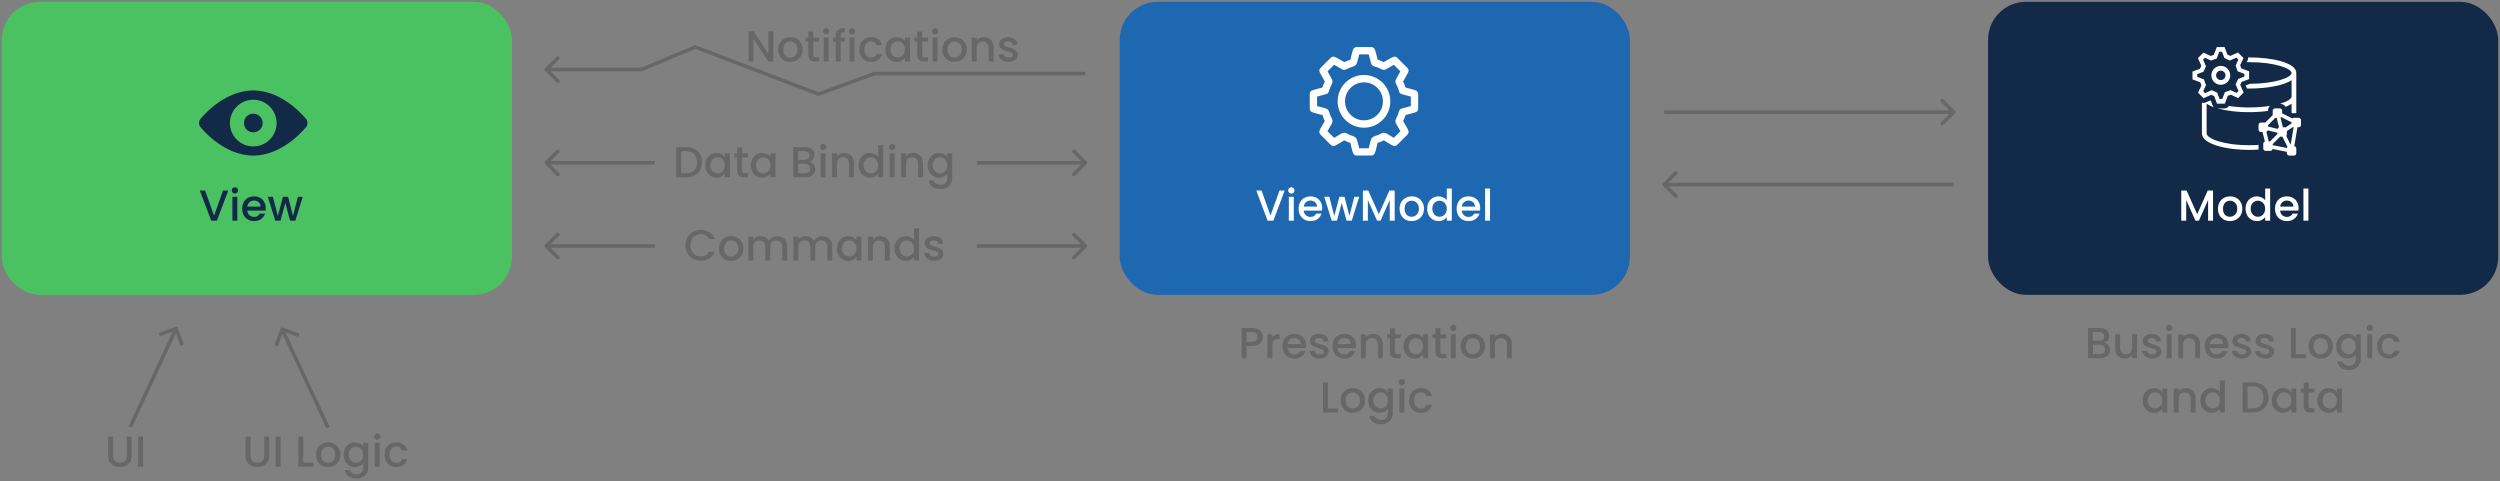 <svg width="691" height="133" viewBox="0 0 691 133" fill="none" xmlns="http://www.w3.org/2000/svg">
<rect x="0" y="0" width="691" height="133" fill="#808080" stroke="none"/>
<path d="M581.594 94.716C582.042 94.796 582.422 95.032 582.734 95.424C583.046 95.816 583.202 96.26 583.202 96.756C583.202 97.18 583.09 97.564 582.866 97.908C582.65 98.244 582.334 98.512 581.918 98.712C581.502 98.904 581.018 99 580.466 99H577.13V90.66H580.31C580.878 90.66 581.366 90.756 581.774 90.948C582.182 91.14 582.49 91.4 582.698 91.728C582.906 92.048 583.01 92.408 583.01 92.808C583.01 93.288 582.882 93.688 582.626 94.008C582.37 94.328 582.026 94.564 581.594 94.716ZM578.498 94.164H580.19C580.638 94.164 580.986 94.064 581.234 93.864C581.49 93.656 581.618 93.36 581.618 92.976C581.618 92.6 581.49 92.308 581.234 92.1C580.986 91.884 580.638 91.776 580.19 91.776H578.498V94.164ZM580.346 97.884C580.81 97.884 581.174 97.772 581.438 97.548C581.702 97.324 581.834 97.012 581.834 96.612C581.834 96.204 581.694 95.88 581.414 95.64C581.134 95.4 580.762 95.28 580.298 95.28H578.498V97.884H580.346ZM590.677 92.388V99H589.309V98.22C589.093 98.492 588.809 98.708 588.457 98.868C588.113 99.02 587.745 99.096 587.353 99.096C586.833 99.096 586.365 98.988 585.949 98.772C585.541 98.556 585.217 98.236 584.977 97.812C584.745 97.388 584.629 96.876 584.629 96.276V92.388H585.985V96.072C585.985 96.664 586.133 97.12 586.429 97.44C586.725 97.752 587.129 97.908 587.641 97.908C588.153 97.908 588.557 97.752 588.853 97.44C589.157 97.12 589.309 96.664 589.309 96.072V92.388H590.677ZM594.882 99.108C594.362 99.108 593.894 99.016 593.478 98.832C593.07 98.64 592.746 98.384 592.506 98.064C592.266 97.736 592.138 97.372 592.122 96.972H593.538C593.562 97.252 593.694 97.488 593.934 97.68C594.182 97.864 594.49 97.956 594.858 97.956C595.242 97.956 595.538 97.884 595.746 97.74C595.962 97.588 596.07 97.396 596.07 97.164C596.07 96.916 595.95 96.732 595.71 96.612C595.478 96.492 595.106 96.36 594.594 96.216C594.098 96.08 593.694 95.948 593.382 95.82C593.07 95.692 592.798 95.496 592.566 95.232C592.342 94.968 592.23 94.62 592.23 94.188C592.23 93.836 592.334 93.516 592.542 93.228C592.75 92.932 593.046 92.7 593.43 92.532C593.822 92.364 594.27 92.28 594.774 92.28C595.526 92.28 596.13 92.472 596.586 92.856C597.05 93.232 597.298 93.748 597.33 94.404H595.962C595.938 94.108 595.818 93.872 595.602 93.696C595.386 93.52 595.094 93.432 594.726 93.432C594.366 93.432 594.09 93.5 593.898 93.636C593.706 93.772 593.61 93.952 593.61 94.176C593.61 94.352 593.674 94.5 593.802 94.62C593.93 94.74 594.086 94.836 594.27 94.908C594.454 94.972 594.726 95.056 595.086 95.16C595.566 95.288 595.958 95.42 596.262 95.556C596.574 95.684 596.842 95.876 597.066 96.132C597.29 96.388 597.406 96.728 597.414 97.152C597.414 97.528 597.31 97.864 597.102 98.16C596.894 98.456 596.598 98.688 596.214 98.856C595.838 99.024 595.394 99.108 594.882 99.108ZM599.588 91.512C599.34 91.512 599.132 91.428 598.964 91.26C598.796 91.092 598.712 90.884 598.712 90.636C598.712 90.388 598.796 90.18 598.964 90.012C599.132 89.844 599.34 89.76 599.588 89.76C599.828 89.76 600.032 89.844 600.2 90.012C600.368 90.18 600.452 90.388 600.452 90.636C600.452 90.884 600.368 91.092 600.2 91.26C600.032 91.428 599.828 91.512 599.588 91.512ZM600.26 92.388V99H598.892V92.388H600.26ZM605.392 92.28C605.912 92.28 606.376 92.388 606.784 92.604C607.2 92.82 607.524 93.14 607.756 93.564C607.988 93.988 608.104 94.5 608.104 95.1V99H606.748V95.304C606.748 94.712 606.6 94.26 606.304 93.948C606.008 93.628 605.604 93.468 605.092 93.468C604.58 93.468 604.172 93.628 603.868 93.948C603.572 94.26 603.424 94.712 603.424 95.304V99H602.056V92.388H603.424V93.144C603.648 92.872 603.932 92.66 604.276 92.508C604.628 92.356 605 92.28 605.392 92.28ZM615.909 95.532C615.909 95.78 615.893 96.004 615.861 96.204H610.809C610.849 96.732 611.045 97.156 611.397 97.476C611.749 97.796 612.181 97.956 612.693 97.956C613.429 97.956 613.949 97.648 614.253 97.032H615.729C615.529 97.64 615.165 98.14 614.637 98.532C614.117 98.916 613.469 99.108 612.693 99.108C612.061 99.108 611.493 98.968 610.989 98.688C610.493 98.4 610.101 98 609.813 97.488C609.533 96.968 609.393 96.368 609.393 95.688C609.393 95.008 609.529 94.412 609.801 93.9C610.081 93.38 610.469 92.98 610.965 92.7C611.469 92.42 612.045 92.28 612.693 92.28C613.317 92.28 613.873 92.416 614.361 92.688C614.849 92.96 615.229 93.344 615.501 93.84C615.773 94.328 615.909 94.892 615.909 95.532ZM614.481 95.1C614.473 94.596 614.293 94.192 613.941 93.888C613.589 93.584 613.153 93.432 612.633 93.432C612.161 93.432 611.757 93.584 611.421 93.888C611.085 94.184 610.885 94.588 610.821 95.1H614.481ZM619.655 99.108C619.135 99.108 618.667 99.016 618.251 98.832C617.843 98.64 617.519 98.384 617.279 98.064C617.039 97.736 616.911 97.372 616.895 96.972H618.311C618.335 97.252 618.467 97.488 618.707 97.68C618.955 97.864 619.263 97.956 619.631 97.956C620.015 97.956 620.311 97.884 620.519 97.74C620.735 97.588 620.843 97.396 620.843 97.164C620.843 96.916 620.723 96.732 620.483 96.612C620.251 96.492 619.879 96.36 619.367 96.216C618.871 96.08 618.467 95.948 618.155 95.82C617.843 95.692 617.571 95.496 617.339 95.232C617.115 94.968 617.003 94.62 617.003 94.188C617.003 93.836 617.107 93.516 617.315 93.228C617.523 92.932 617.819 92.7 618.203 92.532C618.595 92.364 619.043 92.28 619.547 92.28C620.299 92.28 620.903 92.472 621.359 92.856C621.823 93.232 622.071 93.748 622.103 94.404H620.735C620.711 94.108 620.591 93.872 620.375 93.696C620.159 93.52 619.867 93.432 619.499 93.432C619.139 93.432 618.863 93.5 618.671 93.636C618.479 93.772 618.383 93.952 618.383 94.176C618.383 94.352 618.447 94.5 618.575 94.62C618.703 94.74 618.859 94.836 619.043 94.908C619.227 94.972 619.499 95.056 619.859 95.16C620.339 95.288 620.731 95.42 621.035 95.556C621.347 95.684 621.615 95.876 621.839 96.132C622.063 96.388 622.179 96.728 622.187 97.152C622.187 97.528 622.083 97.864 621.875 98.16C621.667 98.456 621.371 98.688 620.987 98.856C620.611 99.024 620.167 99.108 619.655 99.108ZM626.066 99.108C625.546 99.108 625.078 99.016 624.662 98.832C624.254 98.64 623.93 98.384 623.69 98.064C623.45 97.736 623.322 97.372 623.306 96.972H624.722C624.746 97.252 624.878 97.488 625.118 97.68C625.366 97.864 625.674 97.956 626.042 97.956C626.426 97.956 626.722 97.884 626.93 97.74C627.146 97.588 627.254 97.396 627.254 97.164C627.254 96.916 627.134 96.732 626.894 96.612C626.662 96.492 626.29 96.36 625.778 96.216C625.282 96.08 624.878 95.948 624.566 95.82C624.254 95.692 623.982 95.496 623.75 95.232C623.526 94.968 623.414 94.62 623.414 94.188C623.414 93.836 623.518 93.516 623.726 93.228C623.934 92.932 624.23 92.7 624.614 92.532C625.006 92.364 625.454 92.28 625.958 92.28C626.71 92.28 627.314 92.472 627.77 92.856C628.234 93.232 628.482 93.748 628.514 94.404H627.146C627.122 94.108 627.002 93.872 626.786 93.696C626.57 93.52 626.278 93.432 625.91 93.432C625.55 93.432 625.274 93.5 625.082 93.636C624.89 93.772 624.794 93.952 624.794 94.176C624.794 94.352 624.858 94.5 624.986 94.62C625.114 94.74 625.27 94.836 625.454 94.908C625.638 94.972 625.91 95.056 626.27 95.16C626.75 95.288 627.142 95.42 627.446 95.556C627.758 95.684 628.026 95.876 628.25 96.132C628.474 96.388 628.59 96.728 628.598 97.152C628.598 97.528 628.494 97.864 628.286 98.16C628.078 98.456 627.782 98.688 627.398 98.856C627.022 99.024 626.578 99.108 626.066 99.108ZM634.561 97.896H637.381V99H633.193V90.66H634.561V97.896ZM641.393 99.108C640.769 99.108 640.205 98.968 639.701 98.688C639.197 98.4 638.801 98 638.513 97.488C638.225 96.968 638.081 96.368 638.081 95.688C638.081 95.016 638.229 94.42 638.525 93.9C638.821 93.38 639.225 92.98 639.737 92.7C640.249 92.42 640.821 92.28 641.453 92.28C642.085 92.28 642.657 92.42 643.169 92.7C643.681 92.98 644.085 93.38 644.381 93.9C644.677 94.42 644.825 95.016 644.825 95.688C644.825 96.36 644.673 96.956 644.369 97.476C644.065 97.996 643.649 98.4 643.121 98.688C642.601 98.968 642.025 99.108 641.393 99.108ZM641.393 97.92C641.745 97.92 642.073 97.836 642.377 97.668C642.689 97.5 642.941 97.248 643.133 96.912C643.325 96.576 643.421 96.168 643.421 95.688C643.421 95.208 643.329 94.804 643.145 94.476C642.961 94.14 642.717 93.888 642.413 93.72C642.109 93.552 641.781 93.468 641.429 93.468C641.077 93.468 640.749 93.552 640.445 93.72C640.149 93.888 639.913 94.14 639.737 94.476C639.561 94.804 639.473 95.208 639.473 95.688C639.473 96.4 639.653 96.952 640.013 97.344C640.381 97.728 640.841 97.92 641.393 97.92ZM648.841 92.28C649.353 92.28 649.805 92.384 650.197 92.592C650.597 92.792 650.909 93.044 651.133 93.348V92.388H652.513V99.108C652.513 99.716 652.385 100.256 652.129 100.728C651.873 101.208 651.501 101.584 651.013 101.856C650.533 102.128 649.957 102.264 649.285 102.264C648.389 102.264 647.645 102.052 647.053 101.628C646.461 101.212 646.125 100.644 646.045 99.924H647.401C647.505 100.268 647.725 100.544 648.061 100.752C648.405 100.968 648.813 101.076 649.285 101.076C649.837 101.076 650.281 100.908 650.617 100.572C650.961 100.236 651.133 99.748 651.133 99.108V98.004C650.901 98.316 650.585 98.58 650.185 98.796C649.793 99.004 649.345 99.108 648.841 99.108C648.265 99.108 647.737 98.964 647.257 98.676C646.785 98.38 646.409 97.972 646.129 97.452C645.857 96.924 645.721 96.328 645.721 95.664C645.721 95 645.857 94.412 646.129 93.9C646.409 93.388 646.785 92.992 647.257 92.712C647.737 92.424 648.265 92.28 648.841 92.28ZM651.133 95.688C651.133 95.232 651.037 94.836 650.845 94.5C650.661 94.164 650.417 93.908 650.113 93.732C649.809 93.556 649.481 93.468 649.129 93.468C648.777 93.468 648.449 93.556 648.145 93.732C647.841 93.9 647.593 94.152 647.401 94.488C647.217 94.816 647.125 95.208 647.125 95.664C647.125 96.12 647.217 96.52 647.401 96.864C647.593 97.208 647.841 97.472 648.145 97.656C648.457 97.832 648.785 97.92 649.129 97.92C649.481 97.92 649.809 97.832 650.113 97.656C650.417 97.48 650.661 97.224 650.845 96.888C651.037 96.544 651.133 96.144 651.133 95.688ZM655.006 91.512C654.758 91.512 654.55 91.428 654.382 91.26C654.214 91.092 654.13 90.884 654.13 90.636C654.13 90.388 654.214 90.18 654.382 90.012C654.55 89.844 654.758 89.76 655.006 89.76C655.246 89.76 655.45 89.844 655.618 90.012C655.786 90.18 655.87 90.388 655.87 90.636C655.87 90.884 655.786 91.092 655.618 91.26C655.45 91.428 655.246 91.512 655.006 91.512ZM655.678 92.388V99H654.31V92.388H655.678ZM657.018 95.688C657.018 95.008 657.154 94.412 657.426 93.9C657.706 93.38 658.09 92.98 658.578 92.7C659.066 92.42 659.626 92.28 660.258 92.28C661.058 92.28 661.718 92.472 662.238 92.856C662.766 93.232 663.122 93.772 663.306 94.476H661.83C661.71 94.148 661.518 93.892 661.254 93.708C660.99 93.524 660.658 93.432 660.258 93.432C659.698 93.432 659.25 93.632 658.914 94.032C658.586 94.424 658.422 94.976 658.422 95.688C658.422 96.4 658.586 96.956 658.914 97.356C659.25 97.756 659.698 97.956 660.258 97.956C661.05 97.956 661.574 97.608 661.83 96.912H663.306C663.114 97.584 662.754 98.12 662.226 98.52C661.698 98.912 661.042 99.108 660.258 99.108C659.626 99.108 659.066 98.968 658.578 98.688C658.09 98.4 657.706 98 657.426 97.488C657.154 96.968 657.018 96.368 657.018 95.688ZM592.237 110.664C592.237 110 592.373 109.412 592.645 108.9C592.925 108.388 593.301 107.992 593.773 107.712C594.253 107.424 594.781 107.28 595.357 107.28C595.877 107.28 596.329 107.384 596.713 107.592C597.105 107.792 597.417 108.044 597.649 108.348V107.388H599.029V114H597.649V113.016C597.417 113.328 597.101 113.588 596.701 113.796C596.301 114.004 595.845 114.108 595.333 114.108C594.765 114.108 594.245 113.964 593.773 113.676C593.301 113.38 592.925 112.972 592.645 112.452C592.373 111.924 592.237 111.328 592.237 110.664ZM597.649 110.688C597.649 110.232 597.553 109.836 597.361 109.5C597.177 109.164 596.933 108.908 596.629 108.732C596.325 108.556 595.997 108.468 595.645 108.468C595.293 108.468 594.965 108.556 594.661 108.732C594.357 108.9 594.109 109.152 593.917 109.488C593.733 109.816 593.641 110.208 593.641 110.664C593.641 111.12 593.733 111.52 593.917 111.864C594.109 112.208 594.357 112.472 594.661 112.656C594.973 112.832 595.301 112.92 595.645 112.92C595.997 112.92 596.325 112.832 596.629 112.656C596.933 112.48 597.177 112.224 597.361 111.888C597.553 111.544 597.649 111.144 597.649 110.688ZM604.162 107.28C604.682 107.28 605.146 107.388 605.554 107.604C605.97 107.82 606.294 108.14 606.526 108.564C606.758 108.988 606.874 109.5 606.874 110.1V114H605.518V110.304C605.518 109.712 605.37 109.26 605.074 108.948C604.778 108.628 604.374 108.468 603.862 108.468C603.35 108.468 602.942 108.628 602.638 108.948C602.342 109.26 602.194 109.712 602.194 110.304V114H600.826V107.388H602.194V108.144C602.418 107.872 602.702 107.66 603.046 107.508C603.398 107.356 603.77 107.28 604.162 107.28ZM608.163 110.664C608.163 110 608.299 109.412 608.571 108.9C608.851 108.388 609.227 107.992 609.699 107.712C610.179 107.424 610.711 107.28 611.295 107.28C611.727 107.28 612.151 107.376 612.567 107.568C612.991 107.752 613.327 108 613.575 108.312V105.12H614.955V114H613.575V113.004C613.351 113.324 613.039 113.588 612.639 113.796C612.247 114.004 611.795 114.108 611.283 114.108C610.707 114.108 610.179 113.964 609.699 113.676C609.227 113.38 608.851 112.972 608.571 112.452C608.299 111.924 608.163 111.328 608.163 110.664ZM613.575 110.688C613.575 110.232 613.479 109.836 613.287 109.5C613.103 109.164 612.859 108.908 612.555 108.732C612.251 108.556 611.923 108.468 611.571 108.468C611.219 108.468 610.891 108.556 610.587 108.732C610.283 108.9 610.035 109.152 609.843 109.488C609.659 109.816 609.567 110.208 609.567 110.664C609.567 111.12 609.659 111.52 609.843 111.864C610.035 112.208 610.283 112.472 610.587 112.656C610.899 112.832 611.227 112.92 611.571 112.92C611.923 112.92 612.251 112.832 612.555 112.656C612.859 112.48 613.103 112.224 613.287 111.888C613.479 111.544 613.575 111.144 613.575 110.688ZM622.593 105.66C623.481 105.66 624.257 105.832 624.921 106.176C625.593 106.512 626.109 107 626.469 107.64C626.837 108.272 627.021 109.012 627.021 109.86C627.021 110.708 626.837 111.444 626.469 112.068C626.109 112.692 625.593 113.172 624.921 113.508C624.257 113.836 623.481 114 622.593 114H619.869V105.66H622.593ZM622.593 112.884C623.569 112.884 624.317 112.62 624.837 112.092C625.357 111.564 625.617 110.82 625.617 109.86C625.617 108.892 625.357 108.136 624.837 107.592C624.317 107.048 623.569 106.776 622.593 106.776H621.237V112.884H622.593ZM627.921 110.664C627.921 110 628.057 109.412 628.329 108.9C628.609 108.388 628.985 107.992 629.457 107.712C629.937 107.424 630.465 107.28 631.041 107.28C631.561 107.28 632.013 107.384 632.397 107.592C632.789 107.792 633.101 108.044 633.333 108.348V107.388H634.713V114H633.333V113.016C633.101 113.328 632.785 113.588 632.385 113.796C631.985 114.004 631.529 114.108 631.017 114.108C630.449 114.108 629.929 113.964 629.457 113.676C628.985 113.38 628.609 112.972 628.329 112.452C628.057 111.924 627.921 111.328 627.921 110.664ZM633.333 110.688C633.333 110.232 633.237 109.836 633.045 109.5C632.861 109.164 632.617 108.908 632.313 108.732C632.009 108.556 631.681 108.468 631.329 108.468C630.977 108.468 630.649 108.556 630.345 108.732C630.041 108.9 629.793 109.152 629.601 109.488C629.417 109.816 629.325 110.208 629.325 110.664C629.325 111.12 629.417 111.52 629.601 111.864C629.793 112.208 630.041 112.472 630.345 112.656C630.657 112.832 630.985 112.92 631.329 112.92C631.681 112.92 632.009 112.832 632.313 112.656C632.617 112.48 632.861 112.224 633.045 111.888C633.237 111.544 633.333 111.144 633.333 110.688ZM638.105 108.504V112.164C638.105 112.412 638.161 112.592 638.273 112.704C638.393 112.808 638.593 112.86 638.873 112.86H639.713V114H638.633C638.017 114 637.545 113.856 637.217 113.568C636.889 113.28 636.725 112.812 636.725 112.164V108.504H635.945V107.388H636.725V105.744H638.105V107.388H639.713V108.504H638.105ZM640.518 110.664C640.518 110 640.654 109.412 640.926 108.9C641.206 108.388 641.582 107.992 642.054 107.712C642.534 107.424 643.062 107.28 643.638 107.28C644.158 107.28 644.61 107.384 644.994 107.592C645.386 107.792 645.698 108.044 645.93 108.348V107.388H647.31V114H645.93V113.016C645.698 113.328 645.382 113.588 644.982 113.796C644.582 114.004 644.126 114.108 643.614 114.108C643.046 114.108 642.526 113.964 642.054 113.676C641.582 113.38 641.206 112.972 640.926 112.452C640.654 111.924 640.518 111.328 640.518 110.664ZM645.93 110.688C645.93 110.232 645.834 109.836 645.642 109.5C645.458 109.164 645.214 108.908 644.91 108.732C644.606 108.556 644.278 108.468 643.926 108.468C643.574 108.468 643.246 108.556 642.942 108.732C642.638 108.9 642.39 109.152 642.198 109.488C642.014 109.816 641.922 110.208 641.922 110.664C641.922 111.12 642.014 111.52 642.198 111.864C642.39 112.208 642.638 112.472 642.942 112.656C643.254 112.832 643.582 112.92 643.926 112.92C644.278 112.92 644.606 112.832 644.91 112.656C645.214 112.48 645.458 112.224 645.642 111.888C645.834 111.544 645.93 111.144 645.93 110.688Z" fill="#666766"/>
<rect x="550" y="1" width="140" height="80" rx="10" fill="#132948" stroke="#132948"/>
<path d="M611.684 52.66V61H610.316V55.288L607.772 61H606.824L604.268 55.288V61H602.9V52.66H604.376L607.304 59.2L610.22 52.66H611.684ZM616.35 61.108C615.726 61.108 615.162 60.968 614.658 60.688C614.154 60.4 613.758 60 613.47 59.488C613.182 58.968 613.038 58.368 613.038 57.688C613.038 57.016 613.186 56.42 613.482 55.9C613.778 55.38 614.182 54.98 614.694 54.7C615.206 54.42 615.778 54.28 616.41 54.28C617.042 54.28 617.614 54.42 618.126 54.7C618.638 54.98 619.042 55.38 619.338 55.9C619.634 56.42 619.782 57.016 619.782 57.688C619.782 58.36 619.63 58.956 619.326 59.476C619.022 59.996 618.606 60.4 618.078 60.688C617.558 60.968 616.982 61.108 616.35 61.108ZM616.35 59.92C616.702 59.92 617.03 59.836 617.334 59.668C617.646 59.5 617.898 59.248 618.09 58.912C618.282 58.576 618.378 58.168 618.378 57.688C618.378 57.208 618.286 56.804 618.102 56.476C617.918 56.14 617.674 55.888 617.37 55.72C617.066 55.552 616.738 55.468 616.386 55.468C616.034 55.468 615.706 55.552 615.402 55.72C615.106 55.888 614.87 56.14 614.694 56.476C614.518 56.804 614.43 57.208 614.43 57.688C614.43 58.4 614.61 58.952 614.97 59.344C615.338 59.728 615.798 59.92 616.35 59.92ZM620.678 57.664C620.678 57 620.814 56.412 621.086 55.9C621.366 55.388 621.742 54.992 622.214 54.712C622.694 54.424 623.226 54.28 623.81 54.28C624.242 54.28 624.666 54.376 625.082 54.568C625.506 54.752 625.842 55 626.09 55.312V52.12H627.47V61H626.09V60.004C625.866 60.324 625.554 60.588 625.154 60.796C624.762 61.004 624.31 61.108 623.798 61.108C623.222 61.108 622.694 60.964 622.214 60.676C621.742 60.38 621.366 59.972 621.086 59.452C620.814 58.924 620.678 58.328 620.678 57.664ZM626.09 57.688C626.09 57.232 625.994 56.836 625.802 56.5C625.618 56.164 625.374 55.908 625.07 55.732C624.766 55.556 624.438 55.468 624.086 55.468C623.734 55.468 623.406 55.556 623.102 55.732C622.798 55.9 622.55 56.152 622.358 56.488C622.174 56.816 622.082 57.208 622.082 57.664C622.082 58.12 622.174 58.52 622.358 58.864C622.55 59.208 622.798 59.472 623.102 59.656C623.414 59.832 623.742 59.92 624.086 59.92C624.438 59.92 624.766 59.832 625.07 59.656C625.374 59.48 625.618 59.224 625.802 58.888C625.994 58.544 626.09 58.144 626.09 57.688ZM635.327 57.532C635.327 57.78 635.311 58.004 635.279 58.204H630.227C630.267 58.732 630.463 59.156 630.815 59.476C631.167 59.796 631.599 59.956 632.111 59.956C632.847 59.956 633.367 59.648 633.671 59.032H635.147C634.947 59.64 634.583 60.14 634.055 60.532C633.535 60.916 632.887 61.108 632.111 61.108C631.479 61.108 630.911 60.968 630.407 60.688C629.911 60.4 629.519 60 629.231 59.488C628.951 58.968 628.811 58.368 628.811 57.688C628.811 57.008 628.947 56.412 629.219 55.9C629.499 55.38 629.887 54.98 630.383 54.7C630.887 54.42 631.463 54.28 632.111 54.28C632.735 54.28 633.291 54.416 633.779 54.688C634.267 54.96 634.647 55.344 634.919 55.84C635.191 56.328 635.327 56.892 635.327 57.532ZM633.899 57.1C633.891 56.596 633.711 56.192 633.359 55.888C633.007 55.584 632.571 55.432 632.051 55.432C631.579 55.432 631.175 55.584 630.839 55.888C630.503 56.184 630.303 56.588 630.239 57.1H633.899ZM638.041 52.12V61H636.673V52.12H638.041Z" fill="white"/>
<path d="M621.385 15.873C621.475 15.873 621.563 15.87 621.652 15.87C628.135 15.87 634.696 17.347 634.696 20.174V31.261H634.043C633.909 31.261 633.776 31.275 633.644 31.303L633.391 31.176V28.676C632.875 29.017 632.321 29.299 631.741 29.516C631.57 29.26 631.34 29.049 631.071 28.9C630.801 28.751 630.501 28.668 630.193 28.659C632.241 28.06 633.391 27.309 633.391 26.696V22.154C631.163 23.684 626.392 24.478 621.652 24.478C621.459 24.478 621.267 24.473 621.076 24.47L620.697 23.62L621.905 23.17C628.923 23.128 633.391 21.383 633.391 20.174C633.391 18.95 628.818 17.174 621.652 17.174C621.432 17.174 621.222 17.18 621.007 17.184L621.286 16.575C621.383 16.355 621.418 16.112 621.385 15.873ZM624.261 40.044C623.438 40.1 622.568 40.13 621.652 40.13C614.379 40.13 609.913 38.231 609.913 36.87V28.676C610.557 29.097 611.252 29.433 611.983 29.674C611.791 29.528 611.644 29.332 611.558 29.107L611.103 27.883C611.03 27.844 610.957 27.804 610.886 27.763L609.601 28.337C609.446 28.407 609.278 28.446 609.107 28.45C608.937 28.454 608.767 28.423 608.609 28.36V36.87C608.609 39.834 615.329 41.435 621.652 41.435C622.533 41.434 623.413 41.402 624.291 41.34C624.273 41.242 624.263 41.143 624.261 41.044V40.044ZM616.053 29.291C615.942 29.492 615.779 29.66 615.582 29.777C615.385 29.894 615.16 29.956 614.931 29.958H612.886C615.75 30.688 618.698 31.039 621.653 31.001C623.398 31.003 625.141 30.891 626.871 30.665V30.609C626.872 30.108 627.065 29.628 627.411 29.267C625.506 29.561 623.58 29.704 621.652 29.696C619.778 29.703 617.906 29.569 616.053 29.291ZM613.826 23.435C613.31 23.435 612.806 23.282 612.377 22.995C611.948 22.709 611.613 22.301 611.416 21.824C611.219 21.348 611.167 20.823 611.268 20.317C611.368 19.811 611.617 19.346 611.981 18.982C612.346 18.617 612.811 18.368 613.317 18.267C613.823 18.167 614.348 18.218 614.824 18.416C615.301 18.613 615.708 18.948 615.995 19.377C616.282 19.806 616.435 20.31 616.435 20.826C616.435 21.518 616.16 22.181 615.671 22.671C615.181 23.16 614.518 23.435 613.826 23.435ZM612.522 20.826C612.522 21.084 612.598 21.336 612.742 21.551C612.885 21.765 613.089 21.932 613.327 22.031C613.565 22.13 613.828 22.156 614.081 22.105C614.334 22.055 614.566 21.931 614.748 21.748C614.931 21.566 615.055 21.334 615.105 21.081C615.156 20.828 615.13 20.565 615.031 20.327C614.932 20.089 614.765 19.885 614.551 19.742C614.336 19.598 614.084 19.522 613.826 19.522C613.48 19.522 613.148 19.659 612.904 19.904C612.659 20.148 612.522 20.48 612.522 20.826ZM607.547 25.626L608.473 23.613L608.165 22.762L606 21.932V19.78L608.069 19.01L608.453 18.191L607.505 16.069L609.026 14.547L611.039 15.473L611.89 15.165L612.72 13H614.872L615.642 15.069L616.461 15.455L618.579 14.51L620.1 16.033L619.18 18.039L619.487 18.89L621.652 19.72V21.872L619.583 22.642L619.197 23.461L620.142 25.579L618.626 27.105L616.613 26.179L615.762 26.487L614.932 28.652H612.78L612.01 26.584L611.191 26.199L609.069 27.147L607.547 25.626ZM609.166 21.953L609.732 23.525L608.962 25.198L609.498 25.733L611.324 24.916L612.839 25.627L613.478 27.348H614.237L614.952 25.486L616.525 24.92L618.194 25.687L618.73 25.149L617.918 23.324L618.627 21.814L620.348 21.174V20.415L618.487 19.7L617.92 18.13L618.683 16.46L618.146 15.923L616.324 16.734L614.813 16.025L614.174 14.304H613.415L612.7 16.166L611.127 16.732L609.454 15.962L608.919 16.498L609.736 18.324L609.025 19.839L607.304 20.478V21.237L609.166 21.953ZM636 33.217V34.522C636 34.695 635.931 34.861 635.809 34.983C635.687 35.105 635.521 35.174 635.348 35.174H635.009L634.135 40.41C634.289 40.43 634.431 40.505 634.534 40.621C634.637 40.738 634.694 40.888 634.696 41.044V42.348C634.696 42.521 634.627 42.687 634.505 42.809C634.382 42.931 634.216 43 634.043 43H632.739C632.566 43 632.4 42.931 632.278 42.809C632.156 42.687 632.087 42.521 632.087 42.348V41.967L628.147 41.179C628.117 41.324 628.04 41.454 627.926 41.548C627.812 41.642 627.669 41.694 627.522 41.696H626.217C626.044 41.696 625.879 41.627 625.756 41.505C625.634 41.382 625.565 41.216 625.565 41.044V39.739C625.566 39.602 625.61 39.47 625.691 39.36C625.772 39.25 625.886 39.169 626.017 39.127L625.354 36.478H624.913C624.74 36.478 624.574 36.41 624.452 36.287C624.33 36.165 624.261 35.999 624.261 35.826V34.522C624.261 34.349 624.33 34.183 624.452 34.061C624.574 33.938 624.74 33.87 624.913 33.87H626.131L628.174 31.827V30.609C628.174 30.436 628.243 30.27 628.365 30.148C628.487 30.025 628.653 29.956 628.826 29.956H630.13C630.303 29.956 630.469 30.025 630.592 30.148C630.714 30.27 630.783 30.436 630.783 30.609V31.33L633.605 32.741C633.724 32.629 633.88 32.566 634.043 32.565H635.348C635.521 32.565 635.687 32.634 635.809 32.756C635.931 32.879 636 33.044 636 33.217ZM626.87 34.608V34.963L629.519 35.624C629.55 35.528 629.603 35.441 629.674 35.37C629.746 35.299 629.833 35.245 629.928 35.214L629.267 32.565H628.912L626.87 34.608ZM630.333 32.525L630.994 35.174H631.435C631.531 35.175 631.625 35.197 631.711 35.239L633.391 34.116V33.803L630.569 32.39C630.501 32.452 630.42 32.498 630.333 32.526V32.525ZM633.773 35.111L632.087 36.236V37.13C632.086 37.294 632.023 37.45 631.911 37.569L633.141 40.027L633.952 35.156C633.891 35.149 633.831 35.134 633.773 35.111ZM626.418 36.438L627.081 39.087H627.436L629.478 37.044V36.691L626.829 36.027C626.798 36.123 626.745 36.21 626.673 36.282C626.602 36.353 626.514 36.407 626.418 36.438ZM632.114 40.908C632.136 40.795 632.187 40.691 632.263 40.605L630.852 37.783H630.205L628.174 39.821V40.12L632.114 40.908Z" fill="white"/>
<path d="M349.017 93.144C349.017 93.568 348.917 93.968 348.717 94.344C348.517 94.72 348.197 95.028 347.757 95.268C347.317 95.5 346.753 95.616 346.065 95.616H344.553V99H343.185V90.66H346.065C346.705 90.66 347.245 90.772 347.685 90.996C348.133 91.212 348.465 91.508 348.681 91.884C348.905 92.26 349.017 92.68 349.017 93.144ZM346.065 94.5C346.585 94.5 346.973 94.384 347.229 94.152C347.485 93.912 347.613 93.576 347.613 93.144C347.613 92.232 347.097 91.776 346.065 91.776H344.553V94.5H346.065ZM351.69 93.348C351.89 93.012 352.154 92.752 352.482 92.568C352.818 92.376 353.214 92.28 353.67 92.28V93.696H353.322C352.786 93.696 352.378 93.832 352.098 94.104C351.826 94.376 351.69 94.848 351.69 95.52V99H350.322V92.388H351.69V93.348ZM360.987 95.532C360.987 95.78 360.971 96.004 360.939 96.204H355.887C355.927 96.732 356.123 97.156 356.475 97.476C356.827 97.796 357.259 97.956 357.771 97.956C358.507 97.956 359.027 97.648 359.331 97.032H360.807C360.607 97.64 360.243 98.14 359.715 98.532C359.195 98.916 358.547 99.108 357.771 99.108C357.139 99.108 356.571 98.968 356.067 98.688C355.571 98.4 355.179 98 354.891 97.488C354.611 96.968 354.471 96.368 354.471 95.688C354.471 95.008 354.607 94.412 354.879 93.9C355.159 93.38 355.547 92.98 356.043 92.7C356.547 92.42 357.123 92.28 357.771 92.28C358.395 92.28 358.951 92.416 359.439 92.688C359.927 92.96 360.307 93.344 360.579 93.84C360.851 94.328 360.987 94.892 360.987 95.532ZM359.559 95.1C359.551 94.596 359.371 94.192 359.019 93.888C358.667 93.584 358.231 93.432 357.711 93.432C357.239 93.432 356.835 93.584 356.499 93.888C356.163 94.184 355.963 94.588 355.899 95.1H359.559ZM364.734 99.108C364.214 99.108 363.746 99.016 363.33 98.832C362.922 98.64 362.598 98.384 362.358 98.064C362.118 97.736 361.99 97.372 361.974 96.972H363.39C363.414 97.252 363.546 97.488 363.786 97.68C364.034 97.864 364.342 97.956 364.71 97.956C365.094 97.956 365.39 97.884 365.598 97.74C365.814 97.588 365.922 97.396 365.922 97.164C365.922 96.916 365.802 96.732 365.562 96.612C365.33 96.492 364.958 96.36 364.446 96.216C363.95 96.08 363.546 95.948 363.234 95.82C362.922 95.692 362.65 95.496 362.418 95.232C362.194 94.968 362.082 94.62 362.082 94.188C362.082 93.836 362.186 93.516 362.394 93.228C362.602 92.932 362.898 92.7 363.282 92.532C363.674 92.364 364.122 92.28 364.626 92.28C365.378 92.28 365.982 92.472 366.438 92.856C366.902 93.232 367.15 93.748 367.182 94.404H365.814C365.79 94.108 365.67 93.872 365.454 93.696C365.238 93.52 364.946 93.432 364.578 93.432C364.218 93.432 363.942 93.5 363.75 93.636C363.558 93.772 363.462 93.952 363.462 94.176C363.462 94.352 363.526 94.5 363.654 94.62C363.782 94.74 363.938 94.836 364.122 94.908C364.306 94.972 364.578 95.056 364.938 95.16C365.418 95.288 365.81 95.42 366.114 95.556C366.426 95.684 366.694 95.876 366.918 96.132C367.142 96.388 367.258 96.728 367.266 97.152C367.266 97.528 367.162 97.864 366.954 98.16C366.746 98.456 366.45 98.688 366.066 98.856C365.69 99.024 365.246 99.108 364.734 99.108ZM374.804 95.532C374.804 95.78 374.788 96.004 374.756 96.204H369.704C369.744 96.732 369.94 97.156 370.292 97.476C370.644 97.796 371.076 97.956 371.588 97.956C372.324 97.956 372.844 97.648 373.148 97.032H374.624C374.424 97.64 374.06 98.14 373.532 98.532C373.012 98.916 372.364 99.108 371.588 99.108C370.956 99.108 370.388 98.968 369.884 98.688C369.388 98.4 368.996 98 368.708 97.488C368.428 96.968 368.288 96.368 368.288 95.688C368.288 95.008 368.424 94.412 368.696 93.9C368.976 93.38 369.364 92.98 369.86 92.7C370.364 92.42 370.94 92.28 371.588 92.28C372.212 92.28 372.768 92.416 373.256 92.688C373.744 92.96 374.124 93.344 374.396 93.84C374.668 94.328 374.804 94.892 374.804 95.532ZM373.376 95.1C373.368 94.596 373.188 94.192 372.836 93.888C372.484 93.584 372.048 93.432 371.528 93.432C371.056 93.432 370.652 93.584 370.316 93.888C369.98 94.184 369.78 94.588 369.716 95.1H373.376ZM379.486 92.28C380.006 92.28 380.47 92.388 380.878 92.604C381.294 92.82 381.618 93.14 381.85 93.564C382.082 93.988 382.198 94.5 382.198 95.1V99H380.842V95.304C380.842 94.712 380.694 94.26 380.398 93.948C380.102 93.628 379.698 93.468 379.186 93.468C378.674 93.468 378.266 93.628 377.962 93.948C377.666 94.26 377.518 94.712 377.518 95.304V99H376.15V92.388H377.518V93.144C377.742 92.872 378.026 92.66 378.37 92.508C378.722 92.356 379.094 92.28 379.486 92.28ZM385.539 93.504V97.164C385.539 97.412 385.595 97.592 385.707 97.704C385.827 97.808 386.027 97.86 386.307 97.86H387.147V99H386.067C385.451 99 384.979 98.856 384.651 98.568C384.323 98.28 384.159 97.812 384.159 97.164V93.504H383.379V92.388H384.159V90.744H385.539V92.388H387.147V93.504H385.539ZM387.952 95.664C387.952 95 388.088 94.412 388.36 93.9C388.64 93.388 389.016 92.992 389.488 92.712C389.968 92.424 390.496 92.28 391.072 92.28C391.592 92.28 392.044 92.384 392.428 92.592C392.82 92.792 393.132 93.044 393.364 93.348V92.388H394.744V99H393.364V98.016C393.132 98.328 392.816 98.588 392.416 98.796C392.016 99.004 391.56 99.108 391.048 99.108C390.48 99.108 389.96 98.964 389.488 98.676C389.016 98.38 388.64 97.972 388.36 97.452C388.088 96.924 387.952 96.328 387.952 95.664ZM393.364 95.688C393.364 95.232 393.268 94.836 393.076 94.5C392.892 94.164 392.648 93.908 392.344 93.732C392.04 93.556 391.712 93.468 391.36 93.468C391.008 93.468 390.68 93.556 390.376 93.732C390.072 93.9 389.824 94.152 389.632 94.488C389.448 94.816 389.356 95.208 389.356 95.664C389.356 96.12 389.448 96.52 389.632 96.864C389.824 97.208 390.072 97.472 390.376 97.656C390.688 97.832 391.016 97.92 391.36 97.92C391.712 97.92 392.04 97.832 392.344 97.656C392.648 97.48 392.892 97.224 393.076 96.888C393.268 96.544 393.364 96.144 393.364 95.688ZM398.137 93.504V97.164C398.137 97.412 398.193 97.592 398.305 97.704C398.425 97.808 398.625 97.86 398.905 97.86H399.745V99H398.665C398.049 99 397.577 98.856 397.249 98.568C396.921 98.28 396.757 97.812 396.757 97.164V93.504H395.977V92.388H396.757V90.744H398.137V92.388H399.745V93.504H398.137ZM401.701 91.512C401.453 91.512 401.245 91.428 401.077 91.26C400.909 91.092 400.825 90.884 400.825 90.636C400.825 90.388 400.909 90.18 401.077 90.012C401.245 89.844 401.453 89.76 401.701 89.76C401.941 89.76 402.145 89.844 402.313 90.012C402.481 90.18 402.565 90.388 402.565 90.636C402.565 90.884 402.481 91.092 402.313 91.26C402.145 91.428 401.941 91.512 401.701 91.512ZM402.373 92.388V99H401.005V92.388H402.373ZM407.038 99.108C406.414 99.108 405.85 98.968 405.346 98.688C404.842 98.4 404.446 98 404.158 97.488C403.87 96.968 403.726 96.368 403.726 95.688C403.726 95.016 403.874 94.42 404.17 93.9C404.466 93.38 404.87 92.98 405.382 92.7C405.894 92.42 406.466 92.28 407.098 92.28C407.73 92.28 408.302 92.42 408.814 92.7C409.326 92.98 409.73 93.38 410.026 93.9C410.322 94.42 410.47 95.016 410.47 95.688C410.47 96.36 410.318 96.956 410.014 97.476C409.71 97.996 409.294 98.4 408.766 98.688C408.246 98.968 407.67 99.108 407.038 99.108ZM407.038 97.92C407.39 97.92 407.718 97.836 408.022 97.668C408.334 97.5 408.586 97.248 408.778 96.912C408.97 96.576 409.066 96.168 409.066 95.688C409.066 95.208 408.974 94.804 408.79 94.476C408.606 94.14 408.362 93.888 408.058 93.72C407.754 93.552 407.426 93.468 407.074 93.468C406.722 93.468 406.394 93.552 406.09 93.72C405.794 93.888 405.558 94.14 405.382 94.476C405.206 94.804 405.118 95.208 405.118 95.688C405.118 96.4 405.298 96.952 405.658 97.344C406.026 97.728 406.486 97.92 407.038 97.92ZM415.158 92.28C415.678 92.28 416.142 92.388 416.55 92.604C416.966 92.82 417.29 93.14 417.522 93.564C417.754 93.988 417.87 94.5 417.87 95.1V99H416.514V95.304C416.514 94.712 416.366 94.26 416.07 93.948C415.774 93.628 415.37 93.468 414.858 93.468C414.346 93.468 413.938 93.628 413.634 93.948C413.338 94.26 413.19 94.712 413.19 95.304V99H411.822V92.388H413.19V93.144C413.414 92.872 413.698 92.66 414.042 92.508C414.394 92.356 414.766 92.28 415.158 92.28ZM367.03 112.896H369.85V114H365.662V105.66H367.03V112.896ZM373.862 114.108C373.238 114.108 372.674 113.968 372.17 113.688C371.666 113.4 371.27 113 370.982 112.488C370.694 111.968 370.55 111.368 370.55 110.688C370.55 110.016 370.698 109.42 370.994 108.9C371.29 108.38 371.694 107.98 372.206 107.7C372.718 107.42 373.29 107.28 373.922 107.28C374.554 107.28 375.126 107.42 375.638 107.7C376.15 107.98 376.554 108.38 376.85 108.9C377.146 109.42 377.294 110.016 377.294 110.688C377.294 111.36 377.142 111.956 376.838 112.476C376.534 112.996 376.118 113.4 375.59 113.688C375.07 113.968 374.494 114.108 373.862 114.108ZM373.862 112.92C374.214 112.92 374.542 112.836 374.846 112.668C375.158 112.5 375.41 112.248 375.602 111.912C375.794 111.576 375.89 111.168 375.89 110.688C375.89 110.208 375.798 109.804 375.614 109.476C375.43 109.14 375.186 108.888 374.882 108.72C374.578 108.552 374.25 108.468 373.898 108.468C373.546 108.468 373.218 108.552 372.914 108.72C372.618 108.888 372.382 109.14 372.206 109.476C372.03 109.804 371.942 110.208 371.942 110.688C371.942 111.4 372.122 111.952 372.482 112.344C372.85 112.728 373.31 112.92 373.862 112.92ZM381.31 107.28C381.822 107.28 382.274 107.384 382.666 107.592C383.066 107.792 383.378 108.044 383.602 108.348V107.388H384.982V114.108C384.982 114.716 384.854 115.256 384.598 115.728C384.342 116.208 383.97 116.584 383.482 116.856C383.002 117.128 382.426 117.264 381.754 117.264C380.858 117.264 380.114 117.052 379.522 116.628C378.93 116.212 378.594 115.644 378.514 114.924H379.87C379.974 115.268 380.194 115.544 380.53 115.752C380.874 115.968 381.282 116.076 381.754 116.076C382.306 116.076 382.75 115.908 383.086 115.572C383.43 115.236 383.602 114.748 383.602 114.108V113.004C383.37 113.316 383.054 113.58 382.654 113.796C382.262 114.004 381.814 114.108 381.31 114.108C380.734 114.108 380.206 113.964 379.726 113.676C379.254 113.38 378.878 112.972 378.598 112.452C378.326 111.924 378.19 111.328 378.19 110.664C378.19 110 378.326 109.412 378.598 108.9C378.878 108.388 379.254 107.992 379.726 107.712C380.206 107.424 380.734 107.28 381.31 107.28ZM383.602 110.688C383.602 110.232 383.506 109.836 383.314 109.5C383.13 109.164 382.886 108.908 382.582 108.732C382.278 108.556 381.95 108.468 381.598 108.468C381.246 108.468 380.918 108.556 380.614 108.732C380.31 108.9 380.062 109.152 379.87 109.488C379.686 109.816 379.594 110.208 379.594 110.664C379.594 111.12 379.686 111.52 379.87 111.864C380.062 112.208 380.31 112.472 380.614 112.656C380.926 112.832 381.254 112.92 381.598 112.92C381.95 112.92 382.278 112.832 382.582 112.656C382.886 112.48 383.13 112.224 383.314 111.888C383.506 111.544 383.602 111.144 383.602 110.688ZM387.475 106.512C387.227 106.512 387.019 106.428 386.851 106.26C386.683 106.092 386.599 105.884 386.599 105.636C386.599 105.388 386.683 105.18 386.851 105.012C387.019 104.844 387.227 104.76 387.475 104.76C387.715 104.76 387.919 104.844 388.087 105.012C388.255 105.18 388.339 105.388 388.339 105.636C388.339 105.884 388.255 106.092 388.087 106.26C387.919 106.428 387.715 106.512 387.475 106.512ZM388.147 107.388V114H386.779V107.388H388.147ZM389.487 110.688C389.487 110.008 389.623 109.412 389.895 108.9C390.175 108.38 390.559 107.98 391.047 107.7C391.535 107.42 392.095 107.28 392.727 107.28C393.527 107.28 394.187 107.472 394.707 107.856C395.235 108.232 395.591 108.772 395.775 109.476H394.299C394.179 109.148 393.987 108.892 393.723 108.708C393.459 108.524 393.127 108.432 392.727 108.432C392.167 108.432 391.719 108.632 391.383 109.032C391.055 109.424 390.891 109.976 390.891 110.688C390.891 111.4 391.055 111.956 391.383 112.356C391.719 112.756 392.167 112.956 392.727 112.956C393.519 112.956 394.043 112.608 394.299 111.912H395.775C395.583 112.584 395.223 113.12 394.695 113.52C394.167 113.912 393.511 114.108 392.727 114.108C392.095 114.108 391.535 113.968 391.047 113.688C390.559 113.4 390.175 113 389.895 112.488C389.623 111.968 389.487 111.368 389.487 110.688Z" fill="#666766"/>
<rect x="310" y="1" width="140" height="80" rx="10" fill="#1E68B2" stroke="#1E68B2"/>
<path fill-rule="evenodd" clip-rule="evenodd" d="M377.003 20.725C379.01 20.725 380.832 21.539 382.148 22.86C383.464 24.177 384.281 25.997 384.281 28.01C384.281 30.019 383.468 31.842 382.148 33.16C380.832 34.477 379.01 35.294 377.003 35.294C374.992 35.294 373.174 34.48 371.857 33.16C370.541 31.842 369.725 30.022 369.725 28.01C369.725 25.997 370.538 24.177 371.854 22.86C373.174 21.539 374.992 20.725 377.003 20.725ZM380.71 24.299C381.656 25.249 382.244 26.56 382.244 28.01C382.244 29.459 381.656 30.77 380.707 31.72C379.761 32.67 378.448 33.256 377.003 33.256C375.555 33.256 374.245 32.67 373.296 31.72C372.35 30.77 371.762 29.459 371.762 28.01C371.762 26.56 372.35 25.249 373.296 24.299C374.242 23.35 375.555 22.764 377.003 22.764C378.451 22.76 379.761 23.35 380.71 24.299ZM366.93 19.719L368.749 17.902C369.258 18.183 370.029 18.637 370.446 18.875L370.707 19.027C371.137 19.275 371.309 19.378 371.801 19.272C372.02 19.226 372.155 19.16 372.377 19.044C372.526 18.968 372.734 18.862 372.942 18.769C373.005 18.742 373.177 18.683 373.369 18.617C373.862 18.451 374.427 18.256 374.725 17.961L374.794 17.885C375.079 17.538 375.27 16.737 375.469 15.913C375.542 15.605 375.618 15.297 375.684 15.042H378.319C378.442 15.476 378.597 16.091 378.723 16.575L378.895 17.233C379.139 18.137 379.381 18.206 380.161 18.438C380.353 18.494 380.621 18.574 381.018 18.749C381.256 18.858 381.415 18.938 381.54 19.001C381.917 19.193 382.116 19.295 382.489 19.289C382.906 19.282 383.121 19.153 383.584 18.878C383.789 18.756 384.004 18.623 384.216 18.511C384.503 18.342 384.926 18.097 385.26 17.908L387.066 19.719C386.775 20.252 386.491 20.785 386.186 21.314C385.803 21.973 385.661 22.224 385.713 22.717C385.747 23.019 385.842 23.184 385.988 23.452C386.12 23.691 386.338 24.088 386.603 24.932L386.639 25.061C386.815 25.653 386.864 25.819 387.582 26.064C387.714 26.11 387.893 26.153 388.061 26.196L388.266 26.252C388.415 26.295 388.67 26.361 388.954 26.431C389.278 26.514 389.652 26.606 389.95 26.689L389.956 29.317C389.533 29.436 388.954 29.585 388.481 29.708L387.757 29.896C386.854 30.145 386.782 30.39 386.55 31.177C386.494 31.366 386.415 31.634 386.239 32.028C386.13 32.279 386.051 32.432 385.995 32.541L385.965 32.59C385.783 32.935 385.69 33.12 385.694 33.484C385.7 33.875 385.816 34.073 386.057 34.494C386.137 34.629 386.236 34.801 386.309 34.934C386.431 35.159 386.544 35.347 386.669 35.556C386.811 35.788 386.967 36.042 387.092 36.264L385.251 38.105C385.065 37.995 384.86 37.873 384.698 37.777L384.497 37.658C384.146 37.449 384.001 37.356 383.868 37.277C383.309 36.93 383.042 36.764 382.632 36.724C382.165 36.675 381.93 36.797 381.481 37.026V37.029C381.339 37.102 381.157 37.194 380.872 37.317C380.806 37.347 380.671 37.39 380.525 37.433C380.082 37.568 379.589 37.721 379.265 38.042L379.268 38.045L379.196 38.128C378.915 38.475 378.723 39.273 378.528 40.094C378.455 40.405 378.379 40.719 378.309 40.974L375.674 40.981C375.608 40.726 375.532 40.418 375.459 40.11C375.257 39.273 375.062 38.456 374.774 38.114L374.708 38.042C374.384 37.721 373.888 37.568 373.455 37.436H373.452C373.342 37.403 373.24 37.37 373.174 37.347L373.161 37.333C372.85 37.201 372.635 37.089 372.473 37.006C372.05 36.787 371.831 36.672 371.381 36.718C370.988 36.758 370.747 36.907 370.244 37.218C370.079 37.32 369.874 37.446 369.536 37.645C369.45 37.691 369.371 37.744 369.288 37.794C369.129 37.889 368.934 38.005 368.753 38.108L366.907 36.258C367.049 36.003 367.231 35.698 367.383 35.444C367.473 35.295 367.549 35.166 367.655 34.98L367.909 34.547C368.167 34.116 368.29 33.911 368.299 33.517C368.309 33.137 368.21 32.945 368.025 32.577C367.956 32.442 367.863 32.26 367.76 32.028C367.631 31.733 367.555 31.492 367.493 31.293C367.274 30.601 367.152 30.201 366.418 29.946C366.137 29.847 365.677 29.734 365.174 29.612C364.788 29.516 364.371 29.413 364.047 29.324L364.04 26.693C364.473 26.57 365.075 26.415 365.558 26.289L366.16 26.13L366.246 26.11C367.142 25.865 367.215 25.623 367.446 24.832C367.503 24.644 367.582 24.376 367.757 23.979C367.886 23.691 367.959 23.542 368.018 23.429C368.204 23.072 368.3 22.883 368.293 22.519C368.286 22.125 368.171 21.923 367.932 21.503L367.691 21.076C367.522 20.762 367.38 20.513 367.245 20.275L366.93 19.719ZM365.479 21.274C365.257 20.887 365.042 20.51 364.804 20.037C364.579 19.646 364.636 19.14 364.97 18.805L367.827 15.952C368.075 15.704 368.452 15.592 368.812 15.694C369.249 15.817 370.793 16.72 371.471 17.114L371.567 17.17C371.689 17.107 371.858 17.028 372.119 16.909C372.294 16.833 372.499 16.76 372.721 16.687H372.724C372.946 16.614 373.151 16.571 373.243 16.538C373.28 16.386 373.382 15.926 373.498 15.436C373.663 14.758 373.829 14.059 374.02 13.645C374.169 13.268 374.536 13 374.966 13H379.044V13.003C379.401 13.003 379.745 13.192 379.93 13.526C380.122 13.87 380.456 15.168 380.687 16.061L380.8 16.502C381.041 16.575 381.375 16.677 381.845 16.889C382.102 17.005 382.304 17.107 382.463 17.19C382.506 17.21 382.466 17.23 382.436 17.24L382.43 17.253H382.456C382.592 17.25 382.397 17.213 382.549 17.121C382.761 16.995 382.982 16.876 383.19 16.743C383.71 16.442 384.609 15.916 385.059 15.737C385.432 15.575 385.882 15.648 386.186 15.952L389.04 18.812C389.348 19.123 389.43 19.61 389.209 20.013L388.114 22.026L387.946 22.32C387.81 22.552 387.724 22.33 387.737 22.469L387.75 22.463C387.754 22.446 387.76 22.439 387.767 22.453C387.929 22.747 388.194 23.227 388.504 24.2L388.832 24.283C388.991 24.329 389.212 24.386 389.46 24.448C390.148 24.624 391.028 24.846 391.424 25.047C391.758 25.213 391.987 25.557 391.987 25.958L391.996 29.953C392.03 30.35 391.828 30.747 391.451 30.942C391.094 31.128 389.88 31.439 388.991 31.667L388.491 31.796C388.419 32.041 388.313 32.379 388.108 32.842C388.002 33.08 387.899 33.289 387.81 33.451L387.823 33.468C387.883 33.574 387.959 33.703 388.098 33.954C388.137 34.027 388.273 34.252 388.422 34.497C388.762 35.063 389.176 35.748 389.301 36.188C389.397 36.532 389.311 36.916 389.04 37.188L386.216 40.011C385.968 40.286 385.575 40.411 385.194 40.302C384.768 40.18 384.097 39.776 383.66 39.511L382.817 38.995C382.638 38.886 382.556 38.813 382.506 38.773L382.417 38.829L382.413 38.826C382.228 38.922 381.99 39.041 381.696 39.17C381.53 39.243 381.339 39.303 381.134 39.365C380.981 39.412 380.839 39.442 380.767 39.462L380.512 40.554C380.333 41.305 380.148 42.076 379.927 42.47C379.751 42.781 379.421 42.99 379.04 42.99L374.993 43C374.626 43.01 374.262 42.818 374.074 42.47C373.862 42.083 373.677 41.315 373.498 40.57C373.379 40.074 373.28 39.614 373.243 39.462C373.167 39.442 373.025 39.419 372.87 39.372C372.714 39.322 372.566 39.276 372.43 39.223L372.361 39.197C371.98 39.035 371.726 38.902 371.537 38.806C371.507 38.79 371.531 38.773 371.56 38.76L371.577 38.73H371.574C371.494 38.737 371.54 38.793 371.306 38.938C371.097 39.068 370.833 39.23 370.555 39.392L370.32 39.531C369.877 39.792 369.209 40.193 368.812 40.306C368.468 40.401 368.085 40.312 367.814 40.044L364.96 37.181C364.712 36.933 364.603 36.559 364.702 36.195C364.828 35.751 365.294 34.97 365.634 34.394L365.882 33.977C365.975 33.812 366.061 33.669 366.127 33.55L366.16 33.494C366.17 33.474 366.18 33.464 366.19 33.461C366.114 33.312 366.015 33.12 365.892 32.839C365.724 32.451 365.625 32.14 365.545 31.889C365.539 31.866 365.575 31.862 365.621 31.866L365.697 31.842C365.502 31.779 365.105 31.683 364.679 31.578C363.888 31.382 362.999 31.164 362.572 30.945C362.238 30.78 362.013 30.436 362.013 30.039L362.004 26.044C361.97 25.647 362.172 25.249 362.549 25.054C362.9 24.872 364.146 24.548 365.043 24.316L365.509 24.194C365.582 23.949 365.687 23.614 365.889 23.151C365.992 22.923 366.101 22.707 366.187 22.535C366.177 22.529 366.17 22.519 366.16 22.502C366.101 22.396 366.025 22.267 365.896 22.029C365.78 21.804 365.628 21.539 365.479 21.274ZM366.269 22.545C366.269 22.631 366.259 22.565 366.246 22.522L366.266 22.532L366.269 22.545ZM366.266 22.535L366.246 22.525L366.243 22.522C366.256 22.496 366.266 22.476 366.266 22.535ZM365.747 31.862C365.912 31.919 365.737 31.879 365.628 31.872L365.704 31.849L365.747 31.862ZM366.269 33.468C366.266 33.527 366.259 33.507 366.243 33.487L366.246 33.481L366.269 33.468ZM366.269 33.458V33.464L366.246 33.477C366.263 33.434 366.272 33.365 366.269 33.458ZM371.58 38.737C371.676 38.727 371.61 38.743 371.563 38.767L371.58 38.737ZM387.734 22.489L387.731 22.476L387.744 22.469C387.744 22.502 387.744 22.558 387.734 22.489ZM382.436 17.243L382.43 17.256C382.403 17.256 382.417 17.25 382.436 17.243Z" fill="white"/>
<path d="M355.088 52.66L351.956 61H350.372L347.228 52.66H348.692L351.164 59.596L353.648 52.66H355.088ZM356.928 53.512C356.68 53.512 356.472 53.428 356.304 53.26C356.136 53.092 356.052 52.884 356.052 52.636C356.052 52.388 356.136 52.18 356.304 52.012C356.472 51.844 356.68 51.76 356.928 51.76C357.168 51.76 357.372 51.844 357.54 52.012C357.708 52.18 357.792 52.388 357.792 52.636C357.792 52.884 357.708 53.092 357.54 53.26C357.372 53.428 357.168 53.512 356.928 53.512ZM357.6 54.388V61H356.232V54.388H357.6ZM365.456 57.532C365.456 57.78 365.44 58.004 365.408 58.204H360.356C360.396 58.732 360.592 59.156 360.944 59.476C361.296 59.796 361.728 59.956 362.24 59.956C362.976 59.956 363.496 59.648 363.8 59.032H365.276C365.076 59.64 364.712 60.14 364.184 60.532C363.664 60.916 363.016 61.108 362.24 61.108C361.608 61.108 361.04 60.968 360.536 60.688C360.04 60.4 359.648 60 359.36 59.488C359.08 58.968 358.94 58.368 358.94 57.688C358.94 57.008 359.076 56.412 359.348 55.9C359.628 55.38 360.016 54.98 360.512 54.7C361.016 54.42 361.592 54.28 362.24 54.28C362.864 54.28 363.42 54.416 363.908 54.688C364.396 54.96 364.776 55.344 365.048 55.84C365.32 56.328 365.456 56.892 365.456 57.532ZM364.028 57.1C364.02 56.596 363.84 56.192 363.488 55.888C363.136 55.584 362.7 55.432 362.18 55.432C361.708 55.432 361.304 55.584 360.968 55.888C360.632 56.184 360.432 56.588 360.368 57.1H364.028ZM375.682 54.388L373.63 61H372.19L370.858 56.116L369.526 61H368.086L366.022 54.388H367.414L368.794 59.704L370.198 54.388H371.626L372.97 59.68L374.338 54.388H375.682ZM385.489 52.66V61H384.121V55.288L381.577 61H380.629L378.073 55.288V61H376.705V52.66H378.181L381.109 59.2L384.025 52.66H385.489ZM390.155 61.108C389.531 61.108 388.967 60.968 388.463 60.688C387.959 60.4 387.563 60 387.275 59.488C386.987 58.968 386.843 58.368 386.843 57.688C386.843 57.016 386.991 56.42 387.287 55.9C387.583 55.38 387.987 54.98 388.499 54.7C389.011 54.42 389.583 54.28 390.215 54.28C390.847 54.28 391.419 54.42 391.931 54.7C392.443 54.98 392.847 55.38 393.143 55.9C393.439 56.42 393.587 57.016 393.587 57.688C393.587 58.36 393.435 58.956 393.131 59.476C392.827 59.996 392.411 60.4 391.883 60.688C391.363 60.968 390.787 61.108 390.155 61.108ZM390.155 59.92C390.507 59.92 390.835 59.836 391.139 59.668C391.451 59.5 391.703 59.248 391.895 58.912C392.087 58.576 392.183 58.168 392.183 57.688C392.183 57.208 392.091 56.804 391.907 56.476C391.723 56.14 391.479 55.888 391.175 55.72C390.871 55.552 390.543 55.468 390.191 55.468C389.839 55.468 389.511 55.552 389.207 55.72C388.911 55.888 388.675 56.14 388.499 56.476C388.323 56.804 388.235 57.208 388.235 57.688C388.235 58.4 388.415 58.952 388.775 59.344C389.143 59.728 389.603 59.92 390.155 59.92ZM394.483 57.664C394.483 57 394.619 56.412 394.891 55.9C395.171 55.388 395.547 54.992 396.019 54.712C396.499 54.424 397.031 54.28 397.615 54.28C398.047 54.28 398.471 54.376 398.887 54.568C399.311 54.752 399.647 55 399.895 55.312V52.12H401.275V61H399.895V60.004C399.671 60.324 399.359 60.588 398.959 60.796C398.567 61.004 398.115 61.108 397.603 61.108C397.027 61.108 396.499 60.964 396.019 60.676C395.547 60.38 395.171 59.972 394.891 59.452C394.619 58.924 394.483 58.328 394.483 57.664ZM399.895 57.688C399.895 57.232 399.799 56.836 399.607 56.5C399.423 56.164 399.179 55.908 398.875 55.732C398.571 55.556 398.243 55.468 397.891 55.468C397.539 55.468 397.211 55.556 396.907 55.732C396.603 55.9 396.355 56.152 396.163 56.488C395.979 56.816 395.887 57.208 395.887 57.664C395.887 58.12 395.979 58.52 396.163 58.864C396.355 59.208 396.603 59.472 396.907 59.656C397.219 59.832 397.547 59.92 397.891 59.92C398.243 59.92 398.571 59.832 398.875 59.656C399.179 59.48 399.423 59.224 399.607 58.888C399.799 58.544 399.895 58.144 399.895 57.688ZM409.132 57.532C409.132 57.78 409.116 58.004 409.084 58.204H404.032C404.072 58.732 404.268 59.156 404.62 59.476C404.972 59.796 405.404 59.956 405.916 59.956C406.652 59.956 407.172 59.648 407.476 59.032H408.952C408.752 59.64 408.388 60.14 407.86 60.532C407.34 60.916 406.692 61.108 405.916 61.108C405.284 61.108 404.716 60.968 404.212 60.688C403.716 60.4 403.324 60 403.036 59.488C402.756 58.968 402.616 58.368 402.616 57.688C402.616 57.008 402.752 56.412 403.024 55.9C403.304 55.38 403.692 54.98 404.188 54.7C404.692 54.42 405.268 54.28 405.916 54.28C406.54 54.28 407.096 54.416 407.584 54.688C408.072 54.96 408.452 55.344 408.724 55.84C408.996 56.328 409.132 56.892 409.132 57.532ZM407.704 57.1C407.696 56.596 407.516 56.192 407.164 55.888C406.812 55.584 406.376 55.432 405.856 55.432C405.384 55.432 404.98 55.584 404.644 55.888C404.308 56.184 404.108 56.588 404.044 57.1H407.704ZM411.846 52.12V61H410.478V52.12H411.846Z" fill="white"/>
<path d="M31.256 120.66V125.976C31.256 126.608 31.42 127.084 31.748 127.404C32.084 127.724 32.548 127.884 33.14 127.884C33.74 127.884 34.204 127.724 34.532 127.404C34.868 127.084 35.036 126.608 35.036 125.976V120.66H36.404V125.952C36.404 126.632 36.256 127.208 35.96 127.68C35.664 128.152 35.268 128.504 34.772 128.736C34.276 128.968 33.728 129.084 33.128 129.084C32.528 129.084 31.98 128.968 31.484 128.736C30.996 128.504 30.608 128.152 30.32 127.68C30.032 127.208 29.888 126.632 29.888 125.952V120.66H31.256ZM39.553 120.66V129H38.185V120.66H39.553Z" fill="#666766"/>
<path d="M49.148 90.64C49.054 90.38 48.767 90.246 48.508 90.341L44.279 91.88C44.019 91.975 43.886 92.261 43.98 92.521C44.075 92.78 44.361 92.914 44.621 92.82L48.38 91.452L49.748 95.21C49.842 95.47 50.129 95.604 50.389 95.509C50.648 95.415 50.782 95.128 50.688 94.868L49.148 90.64ZM36.453 118.211L49.132 91.022L48.225 90.6L35.547 117.789L36.453 118.211Z" fill="#666766"/>
<path d="M69.256 120.66V125.976C69.256 126.608 69.42 127.084 69.748 127.404C70.084 127.724 70.548 127.884 71.14 127.884C71.74 127.884 72.204 127.724 72.532 127.404C72.868 127.084 73.036 126.608 73.036 125.976V120.66H74.404V125.952C74.404 126.632 74.256 127.208 73.96 127.68C73.664 128.152 73.268 128.504 72.772 128.736C72.276 128.968 71.728 129.084 71.128 129.084C70.528 129.084 69.98 128.968 69.484 128.736C68.996 128.504 68.608 128.152 68.32 127.68C68.032 127.208 67.888 126.632 67.888 125.952V120.66H69.256ZM77.553 120.66V129H76.185V120.66H77.553ZM83.834 127.896H86.654V129H82.466V120.66H83.834V127.896ZM90.666 129.108C90.042 129.108 89.478 128.968 88.974 128.688C88.47 128.4 88.074 128 87.786 127.488C87.498 126.968 87.354 126.368 87.354 125.688C87.354 125.016 87.502 124.42 87.798 123.9C88.094 123.38 88.498 122.98 89.01 122.7C89.522 122.42 90.094 122.28 90.726 122.28C91.358 122.28 91.93 122.42 92.442 122.7C92.954 122.98 93.358 123.38 93.654 123.9C93.95 124.42 94.098 125.016 94.098 125.688C94.098 126.36 93.946 126.956 93.642 127.476C93.338 127.996 92.922 128.4 92.394 128.688C91.874 128.968 91.298 129.108 90.666 129.108ZM90.666 127.92C91.018 127.92 91.346 127.836 91.65 127.668C91.962 127.5 92.214 127.248 92.406 126.912C92.598 126.576 92.694 126.168 92.694 125.688C92.694 125.208 92.602 124.804 92.418 124.476C92.234 124.14 91.99 123.888 91.686 123.72C91.382 123.552 91.054 123.468 90.702 123.468C90.35 123.468 90.022 123.552 89.718 123.72C89.422 123.888 89.186 124.14 89.01 124.476C88.834 124.804 88.746 125.208 88.746 125.688C88.746 126.4 88.926 126.952 89.286 127.344C89.654 127.728 90.114 127.92 90.666 127.92ZM98.115 122.28C98.627 122.28 99.079 122.384 99.471 122.592C99.871 122.792 100.183 123.044 100.407 123.348V122.388H101.787V129.108C101.787 129.716 101.659 130.256 101.403 130.728C101.147 131.208 100.775 131.584 100.287 131.856C99.807 132.128 99.231 132.264 98.559 132.264C97.663 132.264 96.919 132.052 96.327 131.628C95.735 131.212 95.399 130.644 95.319 129.924H96.675C96.779 130.268 96.999 130.544 97.335 130.752C97.679 130.968 98.087 131.076 98.559 131.076C99.111 131.076 99.555 130.908 99.891 130.572C100.235 130.236 100.407 129.748 100.407 129.108V128.004C100.175 128.316 99.859 128.58 99.459 128.796C99.067 129.004 98.619 129.108 98.115 129.108C97.539 129.108 97.011 128.964 96.531 128.676C96.059 128.38 95.683 127.972 95.403 127.452C95.131 126.924 94.995 126.328 94.995 125.664C94.995 125 95.131 124.412 95.403 123.9C95.683 123.388 96.059 122.992 96.531 122.712C97.011 122.424 97.539 122.28 98.115 122.28ZM100.407 125.688C100.407 125.232 100.311 124.836 100.119 124.5C99.935 124.164 99.691 123.908 99.387 123.732C99.083 123.556 98.755 123.468 98.403 123.468C98.051 123.468 97.723 123.556 97.419 123.732C97.115 123.9 96.867 124.152 96.675 124.488C96.491 124.816 96.399 125.208 96.399 125.664C96.399 126.12 96.491 126.52 96.675 126.864C96.867 127.208 97.115 127.472 97.419 127.656C97.731 127.832 98.059 127.92 98.403 127.92C98.755 127.92 99.083 127.832 99.387 127.656C99.691 127.48 99.935 127.224 100.119 126.888C100.311 126.544 100.407 126.144 100.407 125.688ZM104.28 121.512C104.032 121.512 103.824 121.428 103.656 121.26C103.488 121.092 103.404 120.884 103.404 120.636C103.404 120.388 103.488 120.18 103.656 120.012C103.824 119.844 104.032 119.76 104.28 119.76C104.52 119.76 104.724 119.844 104.892 120.012C105.06 120.18 105.144 120.388 105.144 120.636C105.144 120.884 105.06 121.092 104.892 121.26C104.724 121.428 104.52 121.512 104.28 121.512ZM104.952 122.388V129H103.584V122.388H104.952ZM106.292 125.688C106.292 125.008 106.428 124.412 106.7 123.9C106.98 123.38 107.364 122.98 107.852 122.7C108.34 122.42 108.9 122.28 109.532 122.28C110.332 122.28 110.992 122.472 111.512 122.856C112.04 123.232 112.396 123.772 112.58 124.476H111.104C110.984 124.148 110.792 123.892 110.528 123.708C110.264 123.524 109.932 123.432 109.532 123.432C108.972 123.432 108.524 123.632 108.188 124.032C107.86 124.424 107.696 124.976 107.696 125.688C107.696 126.4 107.86 126.956 108.188 127.356C108.524 127.756 108.972 127.956 109.532 127.956C110.324 127.956 110.848 127.608 111.104 126.912H112.58C112.388 127.584 112.028 128.12 111.5 128.52C110.972 128.912 110.316 129.108 109.532 129.108C108.9 129.108 108.34 128.968 107.852 128.688C107.364 128.4 106.98 128 106.7 127.488C106.428 126.968 106.292 126.368 106.292 125.688Z" fill="#666766"/>
<path d="M78.171 90.53C77.912 90.436 77.625 90.57 77.53 90.829L75.991 95.058C75.897 95.317 76.03 95.604 76.29 95.698C76.549 95.793 76.836 95.659 76.931 95.4L78.299 91.641L82.058 93.009C82.317 93.103 82.604 92.97 82.698 92.71C82.793 92.451 82.659 92.164 82.4 92.069L78.171 90.53ZM77.547 91.211L90.225 118.401L91.132 117.978L78.453 90.789L77.547 91.211Z" fill="#666766"/>
<rect x="1" y="1" width="140" height="80" rx="10" fill="#4BC261" stroke="#4BC261"/>
<path d="M63.088 52.66L59.956 61H58.372L55.228 52.66H56.692L59.164 59.596L61.648 52.66H63.088ZM64.928 53.512C64.68 53.512 64.472 53.428 64.304 53.26C64.136 53.092 64.052 52.884 64.052 52.636C64.052 52.388 64.136 52.18 64.304 52.012C64.472 51.844 64.68 51.76 64.928 51.76C65.168 51.76 65.372 51.844 65.54 52.012C65.708 52.18 65.792 52.388 65.792 52.636C65.792 52.884 65.708 53.092 65.54 53.26C65.372 53.428 65.168 53.512 64.928 53.512ZM65.6 54.388V61H64.232V54.388H65.6ZM73.456 57.532C73.456 57.78 73.44 58.004 73.408 58.204H68.356C68.396 58.732 68.592 59.156 68.944 59.476C69.296 59.796 69.728 59.956 70.24 59.956C70.976 59.956 71.496 59.648 71.8 59.032H73.276C73.076 59.64 72.712 60.14 72.184 60.532C71.664 60.916 71.016 61.108 70.24 61.108C69.608 61.108 69.04 60.968 68.536 60.688C68.04 60.4 67.648 60 67.36 59.488C67.08 58.968 66.94 58.368 66.94 57.688C66.94 57.008 67.076 56.412 67.348 55.9C67.628 55.38 68.016 54.98 68.512 54.7C69.016 54.42 69.592 54.28 70.24 54.28C70.864 54.28 71.42 54.416 71.908 54.688C72.396 54.96 72.776 55.344 73.048 55.84C73.32 56.328 73.456 56.892 73.456 57.532ZM72.028 57.1C72.02 56.596 71.84 56.192 71.488 55.888C71.136 55.584 70.7 55.432 70.18 55.432C69.708 55.432 69.304 55.584 68.968 55.888C68.632 56.184 68.432 56.588 68.368 57.1H72.028ZM83.682 54.388L81.63 61H80.19L78.858 56.116L77.526 61H76.086L74.022 54.388H75.414L76.794 59.704L78.198 54.388H79.626L80.97 59.68L82.338 54.388H83.682Z" fill="#132948"/>
<path d="M70 31.416C71.436 31.416 72.605 32.586 72.605 34.019C72.605 35.453 71.434 36.585 70 36.585C68.566 36.585 67.432 35.453 67.432 34.019C67.432 32.586 68.566 31.416 70 31.416ZM70 25C78.534 25 84.688 33 84.688 33C85.104 33.529 85.104 34.472 84.688 35C84.688 35 78.533 43 70 43C61.467 43 55.312 35 55.312 35C54.896 34.471 54.896 33.528 55.312 33C55.312 33 61.467 25 70 25ZM70 40.473C73.55 40.473 76.457 37.567 76.457 34.019C76.457 30.471 73.55 27.566 70 27.566C66.45 27.566 63.543 30.471 63.543 34.019C63.543 37.567 66.45 40.473 70 40.473Z" fill="#132948"/>
<path d="M189.624 40.66C190.512 40.66 191.288 40.832 191.952 41.176C192.624 41.512 193.14 42 193.5 42.64C193.868 43.272 194.052 44.012 194.052 44.86C194.052 45.708 193.868 46.444 193.5 47.068C193.14 47.692 192.624 48.172 191.952 48.508C191.288 48.836 190.512 49 189.624 49H186.9V40.66H189.624ZM189.624 47.884C190.6 47.884 191.348 47.62 191.868 47.092C192.388 46.564 192.648 45.82 192.648 44.86C192.648 43.892 192.388 43.136 191.868 42.592C191.348 42.048 190.6 41.776 189.624 41.776H188.268V47.884H189.624ZM194.952 45.664C194.952 45 195.088 44.412 195.36 43.9C195.64 43.388 196.016 42.992 196.488 42.712C196.968 42.424 197.496 42.28 198.072 42.28C198.592 42.28 199.044 42.384 199.428 42.592C199.82 42.792 200.132 43.044 200.364 43.348V42.388H201.744V49H200.364V48.016C200.132 48.328 199.816 48.588 199.416 48.796C199.016 49.004 198.56 49.108 198.048 49.108C197.48 49.108 196.96 48.964 196.488 48.676C196.016 48.38 195.64 47.972 195.36 47.452C195.088 46.924 194.952 46.328 194.952 45.664ZM200.364 45.688C200.364 45.232 200.268 44.836 200.076 44.5C199.892 44.164 199.648 43.908 199.344 43.732C199.04 43.556 198.712 43.468 198.36 43.468C198.008 43.468 197.68 43.556 197.376 43.732C197.072 43.9 196.824 44.152 196.632 44.488C196.448 44.816 196.356 45.208 196.356 45.664C196.356 46.12 196.448 46.52 196.632 46.864C196.824 47.208 197.072 47.472 197.376 47.656C197.688 47.832 198.016 47.92 198.36 47.92C198.712 47.92 199.04 47.832 199.344 47.656C199.648 47.48 199.892 47.224 200.076 46.888C200.268 46.544 200.364 46.144 200.364 45.688ZM205.137 43.504V47.164C205.137 47.412 205.193 47.592 205.305 47.704C205.425 47.808 205.625 47.86 205.905 47.86H206.745V49H205.665C205.049 49 204.577 48.856 204.249 48.568C203.921 48.28 203.757 47.812 203.757 47.164V43.504H202.977V42.388H203.757V40.744H205.137V42.388H206.745V43.504H205.137ZM207.549 45.664C207.549 45 207.685 44.412 207.957 43.9C208.237 43.388 208.613 42.992 209.085 42.712C209.565 42.424 210.093 42.28 210.669 42.28C211.189 42.28 211.641 42.384 212.025 42.592C212.417 42.792 212.729 43.044 212.961 43.348V42.388H214.341V49H212.961V48.016C212.729 48.328 212.413 48.588 212.013 48.796C211.613 49.004 211.157 49.108 210.645 49.108C210.077 49.108 209.557 48.964 209.085 48.676C208.613 48.38 208.237 47.972 207.957 47.452C207.685 46.924 207.549 46.328 207.549 45.664ZM212.961 45.688C212.961 45.232 212.865 44.836 212.673 44.5C212.489 44.164 212.245 43.908 211.941 43.732C211.637 43.556 211.309 43.468 210.957 43.468C210.605 43.468 210.277 43.556 209.973 43.732C209.669 43.9 209.421 44.152 209.229 44.488C209.045 44.816 208.953 45.208 208.953 45.664C208.953 46.12 209.045 46.52 209.229 46.864C209.421 47.208 209.669 47.472 209.973 47.656C210.285 47.832 210.613 47.92 210.957 47.92C211.309 47.92 211.637 47.832 211.941 47.656C212.245 47.48 212.489 47.224 212.673 46.888C212.865 46.544 212.961 46.144 212.961 45.688ZM223.719 44.716C224.167 44.796 224.547 45.032 224.859 45.424C225.171 45.816 225.327 46.26 225.327 46.756C225.327 47.18 225.215 47.564 224.991 47.908C224.775 48.244 224.459 48.512 224.043 48.712C223.627 48.904 223.143 49 222.591 49H219.255V40.66H222.435C223.003 40.66 223.491 40.756 223.899 40.948C224.307 41.14 224.615 41.4 224.823 41.728C225.031 42.048 225.135 42.408 225.135 42.808C225.135 43.288 225.007 43.688 224.751 44.008C224.495 44.328 224.151 44.564 223.719 44.716ZM220.623 44.164H222.315C222.763 44.164 223.111 44.064 223.359 43.864C223.615 43.656 223.743 43.36 223.743 42.976C223.743 42.6 223.615 42.308 223.359 42.1C223.111 41.884 222.763 41.776 222.315 41.776H220.623V44.164ZM222.471 47.884C222.935 47.884 223.299 47.772 223.563 47.548C223.827 47.324 223.959 47.012 223.959 46.612C223.959 46.204 223.819 45.88 223.539 45.64C223.259 45.4 222.887 45.28 222.423 45.28H220.623V47.884H222.471ZM227.51 41.512C227.262 41.512 227.054 41.428 226.886 41.26C226.718 41.092 226.634 40.884 226.634 40.636C226.634 40.388 226.718 40.18 226.886 40.012C227.054 39.844 227.262 39.76 227.51 39.76C227.75 39.76 227.954 39.844 228.122 40.012C228.29 40.18 228.374 40.388 228.374 40.636C228.374 40.884 228.29 41.092 228.122 41.26C227.954 41.428 227.75 41.512 227.51 41.512ZM228.182 42.388V49H226.814V42.388H228.182ZM233.314 42.28C233.834 42.28 234.298 42.388 234.706 42.604C235.122 42.82 235.446 43.14 235.678 43.564C235.91 43.988 236.026 44.5 236.026 45.1V49H234.67V45.304C234.67 44.712 234.522 44.26 234.226 43.948C233.93 43.628 233.526 43.468 233.014 43.468C232.502 43.468 232.094 43.628 231.79 43.948C231.494 44.26 231.346 44.712 231.346 45.304V49H229.978V42.388H231.346V43.144C231.57 42.872 231.854 42.66 232.198 42.508C232.55 42.356 232.922 42.28 233.314 42.28ZM237.315 45.664C237.315 45 237.451 44.412 237.723 43.9C238.003 43.388 238.379 42.992 238.851 42.712C239.331 42.424 239.863 42.28 240.447 42.28C240.879 42.28 241.303 42.376 241.719 42.568C242.143 42.752 242.479 43 242.727 43.312V40.12H244.107V49H242.727V48.004C242.503 48.324 242.191 48.588 241.791 48.796C241.399 49.004 240.947 49.108 240.435 49.108C239.859 49.108 239.331 48.964 238.851 48.676C238.379 48.38 238.003 47.972 237.723 47.452C237.451 46.924 237.315 46.328 237.315 45.664ZM242.727 45.688C242.727 45.232 242.631 44.836 242.439 44.5C242.255 44.164 242.011 43.908 241.707 43.732C241.403 43.556 241.075 43.468 240.723 43.468C240.371 43.468 240.043 43.556 239.739 43.732C239.435 43.9 239.187 44.152 238.995 44.488C238.811 44.816 238.719 45.208 238.719 45.664C238.719 46.12 238.811 46.52 238.995 46.864C239.187 47.208 239.435 47.472 239.739 47.656C240.051 47.832 240.379 47.92 240.723 47.92C241.075 47.92 241.403 47.832 241.707 47.656C242.011 47.48 242.255 47.224 242.439 46.888C242.631 46.544 242.727 46.144 242.727 45.688ZM246.6 41.512C246.352 41.512 246.144 41.428 245.976 41.26C245.808 41.092 245.724 40.884 245.724 40.636C245.724 40.388 245.808 40.18 245.976 40.012C246.144 39.844 246.352 39.76 246.6 39.76C246.84 39.76 247.044 39.844 247.212 40.012C247.38 40.18 247.464 40.388 247.464 40.636C247.464 40.884 247.38 41.092 247.212 41.26C247.044 41.428 246.84 41.512 246.6 41.512ZM247.272 42.388V49H245.904V42.388H247.272ZM252.404 42.28C252.924 42.28 253.388 42.388 253.796 42.604C254.212 42.82 254.536 43.14 254.768 43.564C255 43.988 255.116 44.5 255.116 45.1V49H253.76V45.304C253.76 44.712 253.612 44.26 253.316 43.948C253.02 43.628 252.616 43.468 252.104 43.468C251.592 43.468 251.184 43.628 250.88 43.948C250.584 44.26 250.436 44.712 250.436 45.304V49H249.068V42.388H250.436V43.144C250.66 42.872 250.944 42.66 251.288 42.508C251.64 42.356 252.012 42.28 252.404 42.28ZM259.525 42.28C260.037 42.28 260.489 42.384 260.881 42.592C261.281 42.792 261.593 43.044 261.817 43.348V42.388H263.197V49.108C263.197 49.716 263.069 50.256 262.813 50.728C262.557 51.208 262.185 51.584 261.697 51.856C261.217 52.128 260.641 52.264 259.969 52.264C259.073 52.264 258.329 52.052 257.737 51.628C257.145 51.212 256.809 50.644 256.729 49.924H258.085C258.189 50.268 258.409 50.544 258.745 50.752C259.089 50.968 259.497 51.076 259.969 51.076C260.521 51.076 260.965 50.908 261.301 50.572C261.645 50.236 261.817 49.748 261.817 49.108V48.004C261.585 48.316 261.269 48.58 260.869 48.796C260.477 49.004 260.029 49.108 259.525 49.108C258.949 49.108 258.421 48.964 257.941 48.676C257.469 48.38 257.093 47.972 256.813 47.452C256.541 46.924 256.405 46.328 256.405 45.664C256.405 45 256.541 44.412 256.813 43.9C257.093 43.388 257.469 42.992 257.941 42.712C258.421 42.424 258.949 42.28 259.525 42.28ZM261.817 45.688C261.817 45.232 261.721 44.836 261.529 44.5C261.345 44.164 261.101 43.908 260.797 43.732C260.493 43.556 260.165 43.468 259.813 43.468C259.461 43.468 259.133 43.556 258.829 43.732C258.525 43.9 258.277 44.152 258.085 44.488C257.901 44.816 257.809 45.208 257.809 45.664C257.809 46.12 257.901 46.52 258.085 46.864C258.277 47.208 258.525 47.472 258.829 47.656C259.141 47.832 259.469 47.92 259.813 47.92C260.165 47.92 260.493 47.832 260.797 47.656C261.101 47.48 261.345 47.224 261.529 46.888C261.721 46.544 261.817 46.144 261.817 45.688Z" fill="#666766"/>
<path d="M150.646 44.646C150.451 44.842 150.451 45.158 150.646 45.354L153.828 48.535C154.024 48.731 154.34 48.731 154.536 48.535C154.731 48.34 154.731 48.024 154.536 47.828L151.707 45L154.536 42.172C154.731 41.976 154.731 41.66 154.536 41.465C154.34 41.269 154.024 41.269 153.828 41.465L150.646 44.646ZM181 44.5L151 44.5V45.5L181 45.5V44.5Z" fill="#666766"/>
<path d="M300.354 45.354C300.549 45.158 300.549 44.842 300.354 44.646L297.172 41.465C296.976 41.269 296.66 41.269 296.464 41.465C296.269 41.66 296.269 41.976 296.464 42.172L299.293 45L296.464 47.828C296.269 48.024 296.269 48.34 296.464 48.535C296.66 48.731 296.976 48.731 297.172 48.535L300.354 45.354ZM300 44.5L270 44.5V45.5L300 45.5V44.5Z" fill="#666766"/>
<path d="M189.444 67.812C189.444 66.996 189.632 66.264 190.008 65.616C190.392 64.968 190.908 64.464 191.556 64.104C192.212 63.736 192.928 63.552 193.704 63.552C194.592 63.552 195.38 63.772 196.068 64.212C196.764 64.644 197.268 65.26 197.58 66.06H195.936C195.72 65.62 195.42 65.292 195.036 65.076C194.652 64.86 194.208 64.752 193.704 64.752C193.152 64.752 192.66 64.876 192.228 65.124C191.796 65.372 191.456 65.728 191.208 66.192C190.968 66.656 190.848 67.196 190.848 67.812C190.848 68.428 190.968 68.968 191.208 69.432C191.456 69.896 191.796 70.256 192.228 70.512C192.66 70.76 193.152 70.884 193.704 70.884C194.208 70.884 194.652 70.776 195.036 70.56C195.42 70.344 195.72 70.016 195.936 69.576H197.58C197.268 70.376 196.764 70.992 196.068 71.424C195.38 71.856 194.592 72.072 193.704 72.072C192.92 72.072 192.204 71.892 191.556 71.532C190.908 71.164 190.392 70.656 190.008 70.008C189.632 69.36 189.444 68.628 189.444 67.812ZM202.049 72.108C201.425 72.108 200.861 71.968 200.357 71.688C199.853 71.4 199.457 71 199.169 70.488C198.881 69.968 198.737 69.368 198.737 68.688C198.737 68.016 198.885 67.42 199.181 66.9C199.477 66.38 199.881 65.98 200.393 65.7C200.905 65.42 201.477 65.28 202.109 65.28C202.741 65.28 203.313 65.42 203.825 65.7C204.337 65.98 204.741 66.38 205.037 66.9C205.333 67.42 205.481 68.016 205.481 68.688C205.481 69.36 205.329 69.956 205.025 70.476C204.721 70.996 204.305 71.4 203.777 71.688C203.257 71.968 202.681 72.108 202.049 72.108ZM202.049 70.92C202.401 70.92 202.729 70.836 203.033 70.668C203.345 70.5 203.597 70.248 203.789 69.912C203.981 69.576 204.077 69.168 204.077 68.688C204.077 68.208 203.985 67.804 203.801 67.476C203.617 67.14 203.373 66.888 203.069 66.72C202.765 66.552 202.437 66.468 202.085 66.468C201.733 66.468 201.405 66.552 201.101 66.72C200.805 66.888 200.569 67.14 200.393 67.476C200.217 67.804 200.129 68.208 200.129 68.688C200.129 69.4 200.309 69.952 200.669 70.344C201.037 70.728 201.497 70.92 202.049 70.92ZM214.838 65.28C215.358 65.28 215.822 65.388 216.23 65.604C216.646 65.82 216.97 66.14 217.202 66.564C217.442 66.988 217.562 67.5 217.562 68.1V72H216.206V68.304C216.206 67.712 216.058 67.26 215.762 66.948C215.466 66.628 215.062 66.468 214.55 66.468C214.038 66.468 213.63 66.628 213.326 66.948C213.03 67.26 212.882 67.712 212.882 68.304V72H211.526V68.304C211.526 67.712 211.378 67.26 211.082 66.948C210.786 66.628 210.382 66.468 209.87 66.468C209.358 66.468 208.95 66.628 208.646 66.948C208.35 67.26 208.202 67.712 208.202 68.304V72H206.834V65.388H208.202V66.144C208.426 65.872 208.71 65.66 209.054 65.508C209.398 65.356 209.766 65.28 210.158 65.28C210.686 65.28 211.158 65.392 211.574 65.616C211.99 65.84 212.31 66.164 212.534 66.588C212.734 66.188 213.046 65.872 213.47 65.64C213.894 65.4 214.35 65.28 214.838 65.28ZM227.306 65.28C227.826 65.28 228.29 65.388 228.698 65.604C229.114 65.82 229.438 66.14 229.67 66.564C229.91 66.988 230.03 67.5 230.03 68.1V72H228.674V68.304C228.674 67.712 228.526 67.26 228.23 66.948C227.934 66.628 227.53 66.468 227.018 66.468C226.506 66.468 226.098 66.628 225.794 66.948C225.498 67.26 225.35 67.712 225.35 68.304V72H223.994V68.304C223.994 67.712 223.846 67.26 223.55 66.948C223.254 66.628 222.85 66.468 222.338 66.468C221.826 66.468 221.418 66.628 221.114 66.948C220.818 67.26 220.67 67.712 220.67 68.304V72H219.302V65.388H220.67V66.144C220.894 65.872 221.178 65.66 221.522 65.508C221.866 65.356 222.234 65.28 222.626 65.28C223.154 65.28 223.626 65.392 224.042 65.616C224.458 65.84 224.778 66.164 225.002 66.588C225.202 66.188 225.514 65.872 225.938 65.64C226.362 65.4 226.818 65.28 227.306 65.28ZM231.315 68.664C231.315 68 231.451 67.412 231.723 66.9C232.003 66.388 232.379 65.992 232.851 65.712C233.331 65.424 233.859 65.28 234.435 65.28C234.955 65.28 235.407 65.384 235.791 65.592C236.183 65.792 236.495 66.044 236.727 66.348V65.388H238.107V72H236.727V71.016C236.495 71.328 236.179 71.588 235.779 71.796C235.379 72.004 234.923 72.108 234.411 72.108C233.843 72.108 233.323 71.964 232.851 71.676C232.379 71.38 232.003 70.972 231.723 70.452C231.451 69.924 231.315 69.328 231.315 68.664ZM236.727 68.688C236.727 68.232 236.631 67.836 236.439 67.5C236.255 67.164 236.011 66.908 235.707 66.732C235.403 66.556 235.075 66.468 234.723 66.468C234.371 66.468 234.043 66.556 233.739 66.732C233.435 66.9 233.187 67.152 232.995 67.488C232.811 67.816 232.719 68.208 232.719 68.664C232.719 69.12 232.811 69.52 232.995 69.864C233.187 70.208 233.435 70.472 233.739 70.656C234.051 70.832 234.379 70.92 234.723 70.92C235.075 70.92 235.403 70.832 235.707 70.656C236.011 70.48 236.255 70.224 236.439 69.888C236.631 69.544 236.727 69.144 236.727 68.688ZM243.24 65.28C243.76 65.28 244.224 65.388 244.632 65.604C245.048 65.82 245.372 66.14 245.604 66.564C245.836 66.988 245.952 67.5 245.952 68.1V72H244.596V68.304C244.596 67.712 244.448 67.26 244.152 66.948C243.856 66.628 243.452 66.468 242.94 66.468C242.428 66.468 242.02 66.628 241.716 66.948C241.42 67.26 241.272 67.712 241.272 68.304V72H239.904V65.388H241.272V66.144C241.496 65.872 241.78 65.66 242.124 65.508C242.476 65.356 242.848 65.28 243.24 65.28ZM247.241 68.664C247.241 68 247.377 67.412 247.649 66.9C247.929 66.388 248.305 65.992 248.777 65.712C249.257 65.424 249.789 65.28 250.373 65.28C250.805 65.28 251.229 65.376 251.645 65.568C252.069 65.752 252.405 66 252.653 66.312V63.12H254.033V72H252.653V71.004C252.429 71.324 252.117 71.588 251.717 71.796C251.325 72.004 250.873 72.108 250.361 72.108C249.785 72.108 249.257 71.964 248.777 71.676C248.305 71.38 247.929 70.972 247.649 70.452C247.377 69.924 247.241 69.328 247.241 68.664ZM252.653 68.688C252.653 68.232 252.557 67.836 252.365 67.5C252.181 67.164 251.937 66.908 251.633 66.732C251.329 66.556 251.001 66.468 250.649 66.468C250.297 66.468 249.969 66.556 249.665 66.732C249.361 66.9 249.113 67.152 248.921 67.488C248.737 67.816 248.645 68.208 248.645 68.664C248.645 69.12 248.737 69.52 248.921 69.864C249.113 70.208 249.361 70.472 249.665 70.656C249.977 70.832 250.305 70.92 250.649 70.92C251.001 70.92 251.329 70.832 251.633 70.656C251.937 70.48 252.181 70.224 252.365 69.888C252.557 69.544 252.653 69.144 252.653 68.688ZM258.23 72.108C257.71 72.108 257.242 72.016 256.826 71.832C256.418 71.64 256.094 71.384 255.854 71.064C255.614 70.736 255.486 70.372 255.47 69.972H256.886C256.91 70.252 257.042 70.488 257.282 70.68C257.53 70.864 257.838 70.956 258.206 70.956C258.59 70.956 258.886 70.884 259.094 70.74C259.31 70.588 259.418 70.396 259.418 70.164C259.418 69.916 259.298 69.732 259.058 69.612C258.826 69.492 258.454 69.36 257.942 69.216C257.446 69.08 257.042 68.948 256.73 68.82C256.418 68.692 256.146 68.496 255.914 68.232C255.69 67.968 255.578 67.62 255.578 67.188C255.578 66.836 255.682 66.516 255.89 66.228C256.098 65.932 256.394 65.7 256.778 65.532C257.17 65.364 257.618 65.28 258.122 65.28C258.874 65.28 259.478 65.472 259.934 65.856C260.398 66.232 260.646 66.748 260.678 67.404H259.31C259.286 67.108 259.166 66.872 258.95 66.696C258.734 66.52 258.442 66.432 258.074 66.432C257.714 66.432 257.438 66.5 257.246 66.636C257.054 66.772 256.958 66.952 256.958 67.176C256.958 67.352 257.022 67.5 257.15 67.62C257.278 67.74 257.434 67.836 257.618 67.908C257.802 67.972 258.074 68.056 258.434 68.16C258.914 68.288 259.306 68.42 259.61 68.556C259.922 68.684 260.19 68.876 260.414 69.132C260.638 69.388 260.754 69.728 260.762 70.152C260.762 70.528 260.658 70.864 260.45 71.16C260.242 71.456 259.946 71.688 259.562 71.856C259.186 72.024 258.742 72.108 258.23 72.108Z" fill="#666766"/>
<path d="M150.646 67.646C150.451 67.842 150.451 68.158 150.646 68.354L153.828 71.535C154.024 71.731 154.34 71.731 154.536 71.535C154.731 71.34 154.731 71.024 154.536 70.828L151.707 68L154.536 65.172C154.731 64.976 154.731 64.66 154.536 64.465C154.34 64.269 154.024 64.269 153.828 64.465L150.646 67.646ZM181 67.5H151V68.5H181V67.5Z" fill="#666766"/>
<path d="M300.354 68.354C300.549 68.158 300.549 67.842 300.354 67.646L297.172 64.465C296.976 64.269 296.66 64.269 296.464 64.465C296.269 64.66 296.269 64.976 296.464 65.172L299.293 68L296.464 70.828C296.269 71.024 296.269 71.34 296.464 71.535C296.66 71.731 296.976 71.731 297.172 71.535L300.354 68.354ZM300 67.5H270V68.5H300V67.5Z" fill="#666766"/>
<path d="M241.658 20.348V19.848H241.57L241.486 19.878L241.658 20.348ZM226.215 26L226.037 26.467L226.211 26.534L226.387 26.47L226.215 26ZM192.182 13L192.361 12.533L192.174 12.462L191.989 12.539L192.182 13ZM177.311 19.217V19.717H177.411L177.504 19.679L177.311 19.217ZM150.646 18.864C150.451 19.059 150.451 19.376 150.646 19.571L153.828 22.753C154.024 22.948 154.34 22.948 154.536 22.753C154.731 22.558 154.731 22.241 154.536 22.046L151.707 19.217L154.536 16.389C154.731 16.194 154.731 15.877 154.536 15.682C154.34 15.487 154.024 15.487 153.828 15.682L150.646 18.864ZM300 19.848H241.658V20.848H300V19.848ZM241.486 19.878L226.043 25.53L226.387 26.47L241.83 20.817L241.486 19.878ZM226.393 25.533L192.361 12.533L192.004 13.467L226.037 26.467L226.393 25.533ZM191.989 12.539L177.118 18.756L177.504 19.679L192.375 13.461L191.989 12.539ZM177.311 18.717H151V19.717H177.311V18.717Z" fill="#666766"/>
<path d="M213.752 17H212.384L208.268 10.772V17H206.9V8.648H208.268L212.384 14.864V8.648H213.752V17ZM218.416 17.108C217.792 17.108 217.228 16.968 216.724 16.688C216.22 16.4 215.824 16 215.536 15.488C215.248 14.968 215.104 14.368 215.104 13.688C215.104 13.016 215.252 12.42 215.548 11.9C215.844 11.38 216.248 10.98 216.76 10.7C217.272 10.42 217.844 10.28 218.476 10.28C219.108 10.28 219.68 10.42 220.192 10.7C220.704 10.98 221.108 11.38 221.404 11.9C221.7 12.42 221.848 13.016 221.848 13.688C221.848 14.36 221.696 14.956 221.392 15.476C221.088 15.996 220.672 16.4 220.144 16.688C219.624 16.968 219.048 17.108 218.416 17.108ZM218.416 15.92C218.768 15.92 219.096 15.836 219.4 15.668C219.712 15.5 219.964 15.248 220.156 14.912C220.348 14.576 220.444 14.168 220.444 13.688C220.444 13.208 220.352 12.804 220.168 12.476C219.984 12.14 219.74 11.888 219.436 11.72C219.132 11.552 218.804 11.468 218.452 11.468C218.1 11.468 217.772 11.552 217.468 11.72C217.172 11.888 216.936 12.14 216.76 12.476C216.584 12.804 216.496 13.208 216.496 13.688C216.496 14.4 216.676 14.952 217.036 15.344C217.404 15.728 217.864 15.92 218.416 15.92ZM224.797 11.504V15.164C224.797 15.412 224.853 15.592 224.965 15.704C225.085 15.808 225.285 15.86 225.565 15.86H226.405V17H225.325C224.709 17 224.237 16.856 223.909 16.568C223.581 16.28 223.417 15.812 223.417 15.164V11.504H222.637V10.388H223.417V8.744H224.797V10.388H226.405V11.504H224.797ZM228.362 9.512C228.114 9.512 227.906 9.428 227.738 9.26C227.57 9.092 227.486 8.884 227.486 8.636C227.486 8.388 227.57 8.18 227.738 8.012C227.906 7.844 228.114 7.76 228.362 7.76C228.602 7.76 228.806 7.844 228.974 8.012C229.142 8.18 229.226 8.388 229.226 8.636C229.226 8.884 229.142 9.092 228.974 9.26C228.806 9.428 228.602 9.512 228.362 9.512ZM229.034 10.388V17H227.666V10.388H229.034ZM233.602 11.504H232.378V17H230.998V11.504H230.218V10.388H230.998V9.92C230.998 9.16 231.198 8.608 231.598 8.264C232.006 7.912 232.642 7.736 233.506 7.736V8.876C233.09 8.876 232.798 8.956 232.63 9.116C232.462 9.268 232.378 9.536 232.378 9.92V10.388H233.602V11.504ZM235.51 9.512C235.262 9.512 235.054 9.428 234.886 9.26C234.718 9.092 234.634 8.884 234.634 8.636C234.634 8.388 234.718 8.18 234.886 8.012C235.054 7.844 235.262 7.76 235.51 7.76C235.75 7.76 235.954 7.844 236.122 8.012C236.29 8.18 236.374 8.388 236.374 8.636C236.374 8.884 236.29 9.092 236.122 9.26C235.954 9.428 235.75 9.512 235.51 9.512ZM236.182 10.388V17H234.814V10.388H236.182ZM237.522 13.688C237.522 13.008 237.658 12.412 237.93 11.9C238.21 11.38 238.594 10.98 239.082 10.7C239.57 10.42 240.13 10.28 240.762 10.28C241.562 10.28 242.222 10.472 242.742 10.856C243.27 11.232 243.626 11.772 243.81 12.476H242.334C242.214 12.148 242.022 11.892 241.758 11.708C241.494 11.524 241.162 11.432 240.762 11.432C240.202 11.432 239.754 11.632 239.418 12.032C239.09 12.424 238.926 12.976 238.926 13.688C238.926 14.4 239.09 14.956 239.418 15.356C239.754 15.756 240.202 15.956 240.762 15.956C241.554 15.956 242.078 15.608 242.334 14.912H243.81C243.618 15.584 243.258 16.12 242.73 16.52C242.202 16.912 241.546 17.108 240.762 17.108C240.13 17.108 239.57 16.968 239.082 16.688C238.594 16.4 238.21 16 237.93 15.488C237.658 14.968 237.522 14.368 237.522 13.688ZM244.717 13.664C244.717 13 244.853 12.412 245.125 11.9C245.405 11.388 245.781 10.992 246.253 10.712C246.733 10.424 247.261 10.28 247.837 10.28C248.357 10.28 248.809 10.384 249.193 10.592C249.585 10.792 249.897 11.044 250.129 11.348V10.388H251.509V17H250.129V16.016C249.897 16.328 249.581 16.588 249.181 16.796C248.781 17.004 248.325 17.108 247.813 17.108C247.245 17.108 246.725 16.964 246.253 16.676C245.781 16.38 245.405 15.972 245.125 15.452C244.853 14.924 244.717 14.328 244.717 13.664ZM250.129 13.688C250.129 13.232 250.033 12.836 249.841 12.5C249.657 12.164 249.413 11.908 249.109 11.732C248.805 11.556 248.477 11.468 248.125 11.468C247.773 11.468 247.445 11.556 247.141 11.732C246.837 11.9 246.589 12.152 246.397 12.488C246.213 12.816 246.121 13.208 246.121 13.664C246.121 14.12 246.213 14.52 246.397 14.864C246.589 15.208 246.837 15.472 247.141 15.656C247.453 15.832 247.781 15.92 248.125 15.92C248.477 15.92 248.805 15.832 249.109 15.656C249.413 15.48 249.657 15.224 249.841 14.888C250.033 14.544 250.129 14.144 250.129 13.688ZM254.902 11.504V15.164C254.902 15.412 254.958 15.592 255.07 15.704C255.19 15.808 255.39 15.86 255.67 15.86H256.51V17H255.43C254.814 17 254.342 16.856 254.014 16.568C253.686 16.28 253.522 15.812 253.522 15.164V11.504H252.742V10.388H253.522V8.744H254.902V10.388H256.51V11.504H254.902ZM258.467 9.512C258.219 9.512 258.011 9.428 257.843 9.26C257.675 9.092 257.591 8.884 257.591 8.636C257.591 8.388 257.675 8.18 257.843 8.012C258.011 7.844 258.219 7.76 258.467 7.76C258.707 7.76 258.911 7.844 259.079 8.012C259.247 8.18 259.331 8.388 259.331 8.636C259.331 8.884 259.247 9.092 259.079 9.26C258.911 9.428 258.707 9.512 258.467 9.512ZM259.139 10.388V17H257.771V10.388H259.139ZM263.803 17.108C263.179 17.108 262.615 16.968 262.111 16.688C261.607 16.4 261.211 16 260.923 15.488C260.635 14.968 260.491 14.368 260.491 13.688C260.491 13.016 260.639 12.42 260.935 11.9C261.231 11.38 261.635 10.98 262.147 10.7C262.659 10.42 263.231 10.28 263.863 10.28C264.495 10.28 265.067 10.42 265.579 10.7C266.091 10.98 266.495 11.38 266.791 11.9C267.087 12.42 267.235 13.016 267.235 13.688C267.235 14.36 267.083 14.956 266.779 15.476C266.475 15.996 266.059 16.4 265.531 16.688C265.011 16.968 264.435 17.108 263.803 17.108ZM263.803 15.92C264.155 15.92 264.483 15.836 264.787 15.668C265.099 15.5 265.351 15.248 265.543 14.912C265.735 14.576 265.831 14.168 265.831 13.688C265.831 13.208 265.739 12.804 265.555 12.476C265.371 12.14 265.127 11.888 264.823 11.72C264.519 11.552 264.191 11.468 263.839 11.468C263.487 11.468 263.159 11.552 262.855 11.72C262.559 11.888 262.323 12.14 262.147 12.476C261.971 12.804 261.883 13.208 261.883 13.688C261.883 14.4 262.063 14.952 262.423 15.344C262.791 15.728 263.251 15.92 263.803 15.92ZM271.924 10.28C272.444 10.28 272.908 10.388 273.316 10.604C273.732 10.82 274.056 11.14 274.288 11.564C274.52 11.988 274.636 12.5 274.636 13.1V17H273.28V13.304C273.28 12.712 273.132 12.26 272.836 11.948C272.54 11.628 272.136 11.468 271.624 11.468C271.112 11.468 270.704 11.628 270.4 11.948C270.104 12.26 269.956 12.712 269.956 13.304V17H268.588V10.388H269.956V11.144C270.18 10.872 270.464 10.66 270.808 10.508C271.16 10.356 271.532 10.28 271.924 10.28ZM278.78 17.108C278.26 17.108 277.792 17.016 277.376 16.832C276.968 16.64 276.644 16.384 276.404 16.064C276.164 15.736 276.036 15.372 276.02 14.972H277.436C277.46 15.252 277.592 15.488 277.832 15.68C278.08 15.864 278.388 15.956 278.756 15.956C279.14 15.956 279.436 15.884 279.644 15.74C279.86 15.588 279.968 15.396 279.968 15.164C279.968 14.916 279.848 14.732 279.608 14.612C279.376 14.492 279.004 14.36 278.492 14.216C277.996 14.08 277.592 13.948 277.28 13.82C276.968 13.692 276.696 13.496 276.464 13.232C276.24 12.968 276.128 12.62 276.128 12.188C276.128 11.836 276.232 11.516 276.44 11.228C276.648 10.932 276.944 10.7 277.328 10.532C277.72 10.364 278.168 10.28 278.672 10.28C279.424 10.28 280.028 10.472 280.484 10.856C280.948 11.232 281.196 11.748 281.228 12.404H279.86C279.836 12.108 279.716 11.872 279.5 11.696C279.284 11.52 278.992 11.432 278.624 11.432C278.264 11.432 277.988 11.5 277.796 11.636C277.604 11.772 277.508 11.952 277.508 12.176C277.508 12.352 277.572 12.5 277.7 12.62C277.828 12.74 277.984 12.836 278.168 12.908C278.352 12.972 278.624 13.056 278.984 13.16C279.464 13.288 279.856 13.42 280.16 13.556C280.472 13.684 280.74 13.876 280.964 14.132C281.188 14.388 281.304 14.728 281.312 15.152C281.312 15.528 281.208 15.864 281 16.16C280.792 16.456 280.496 16.688 280.112 16.856C279.736 17.024 279.292 17.108 278.78 17.108Z" fill="#666766"/>
<path d="M540.354 31.354C540.549 31.158 540.549 30.842 540.354 30.646L537.172 27.465C536.976 27.269 536.66 27.269 536.464 27.465C536.269 27.66 536.269 27.976 536.464 28.172L539.293 31L536.464 33.828C536.269 34.024 536.269 34.34 536.464 34.535C536.66 34.731 536.976 34.731 537.172 34.535L540.354 31.354ZM460 31.5H540V30.5H460V31.5Z" fill="#666766"/>
<path d="M459.646 50.646C459.451 50.842 459.451 51.158 459.646 51.354L462.828 54.535C463.024 54.731 463.34 54.731 463.536 54.535C463.731 54.34 463.731 54.024 463.536 53.828L460.707 51L463.536 48.172C463.731 47.976 463.731 47.66 463.536 47.465C463.34 47.269 463.024 47.269 462.828 47.465L459.646 50.646ZM460 51.5H540V50.5H460V51.5Z" fill="#666766"/>
</svg>
